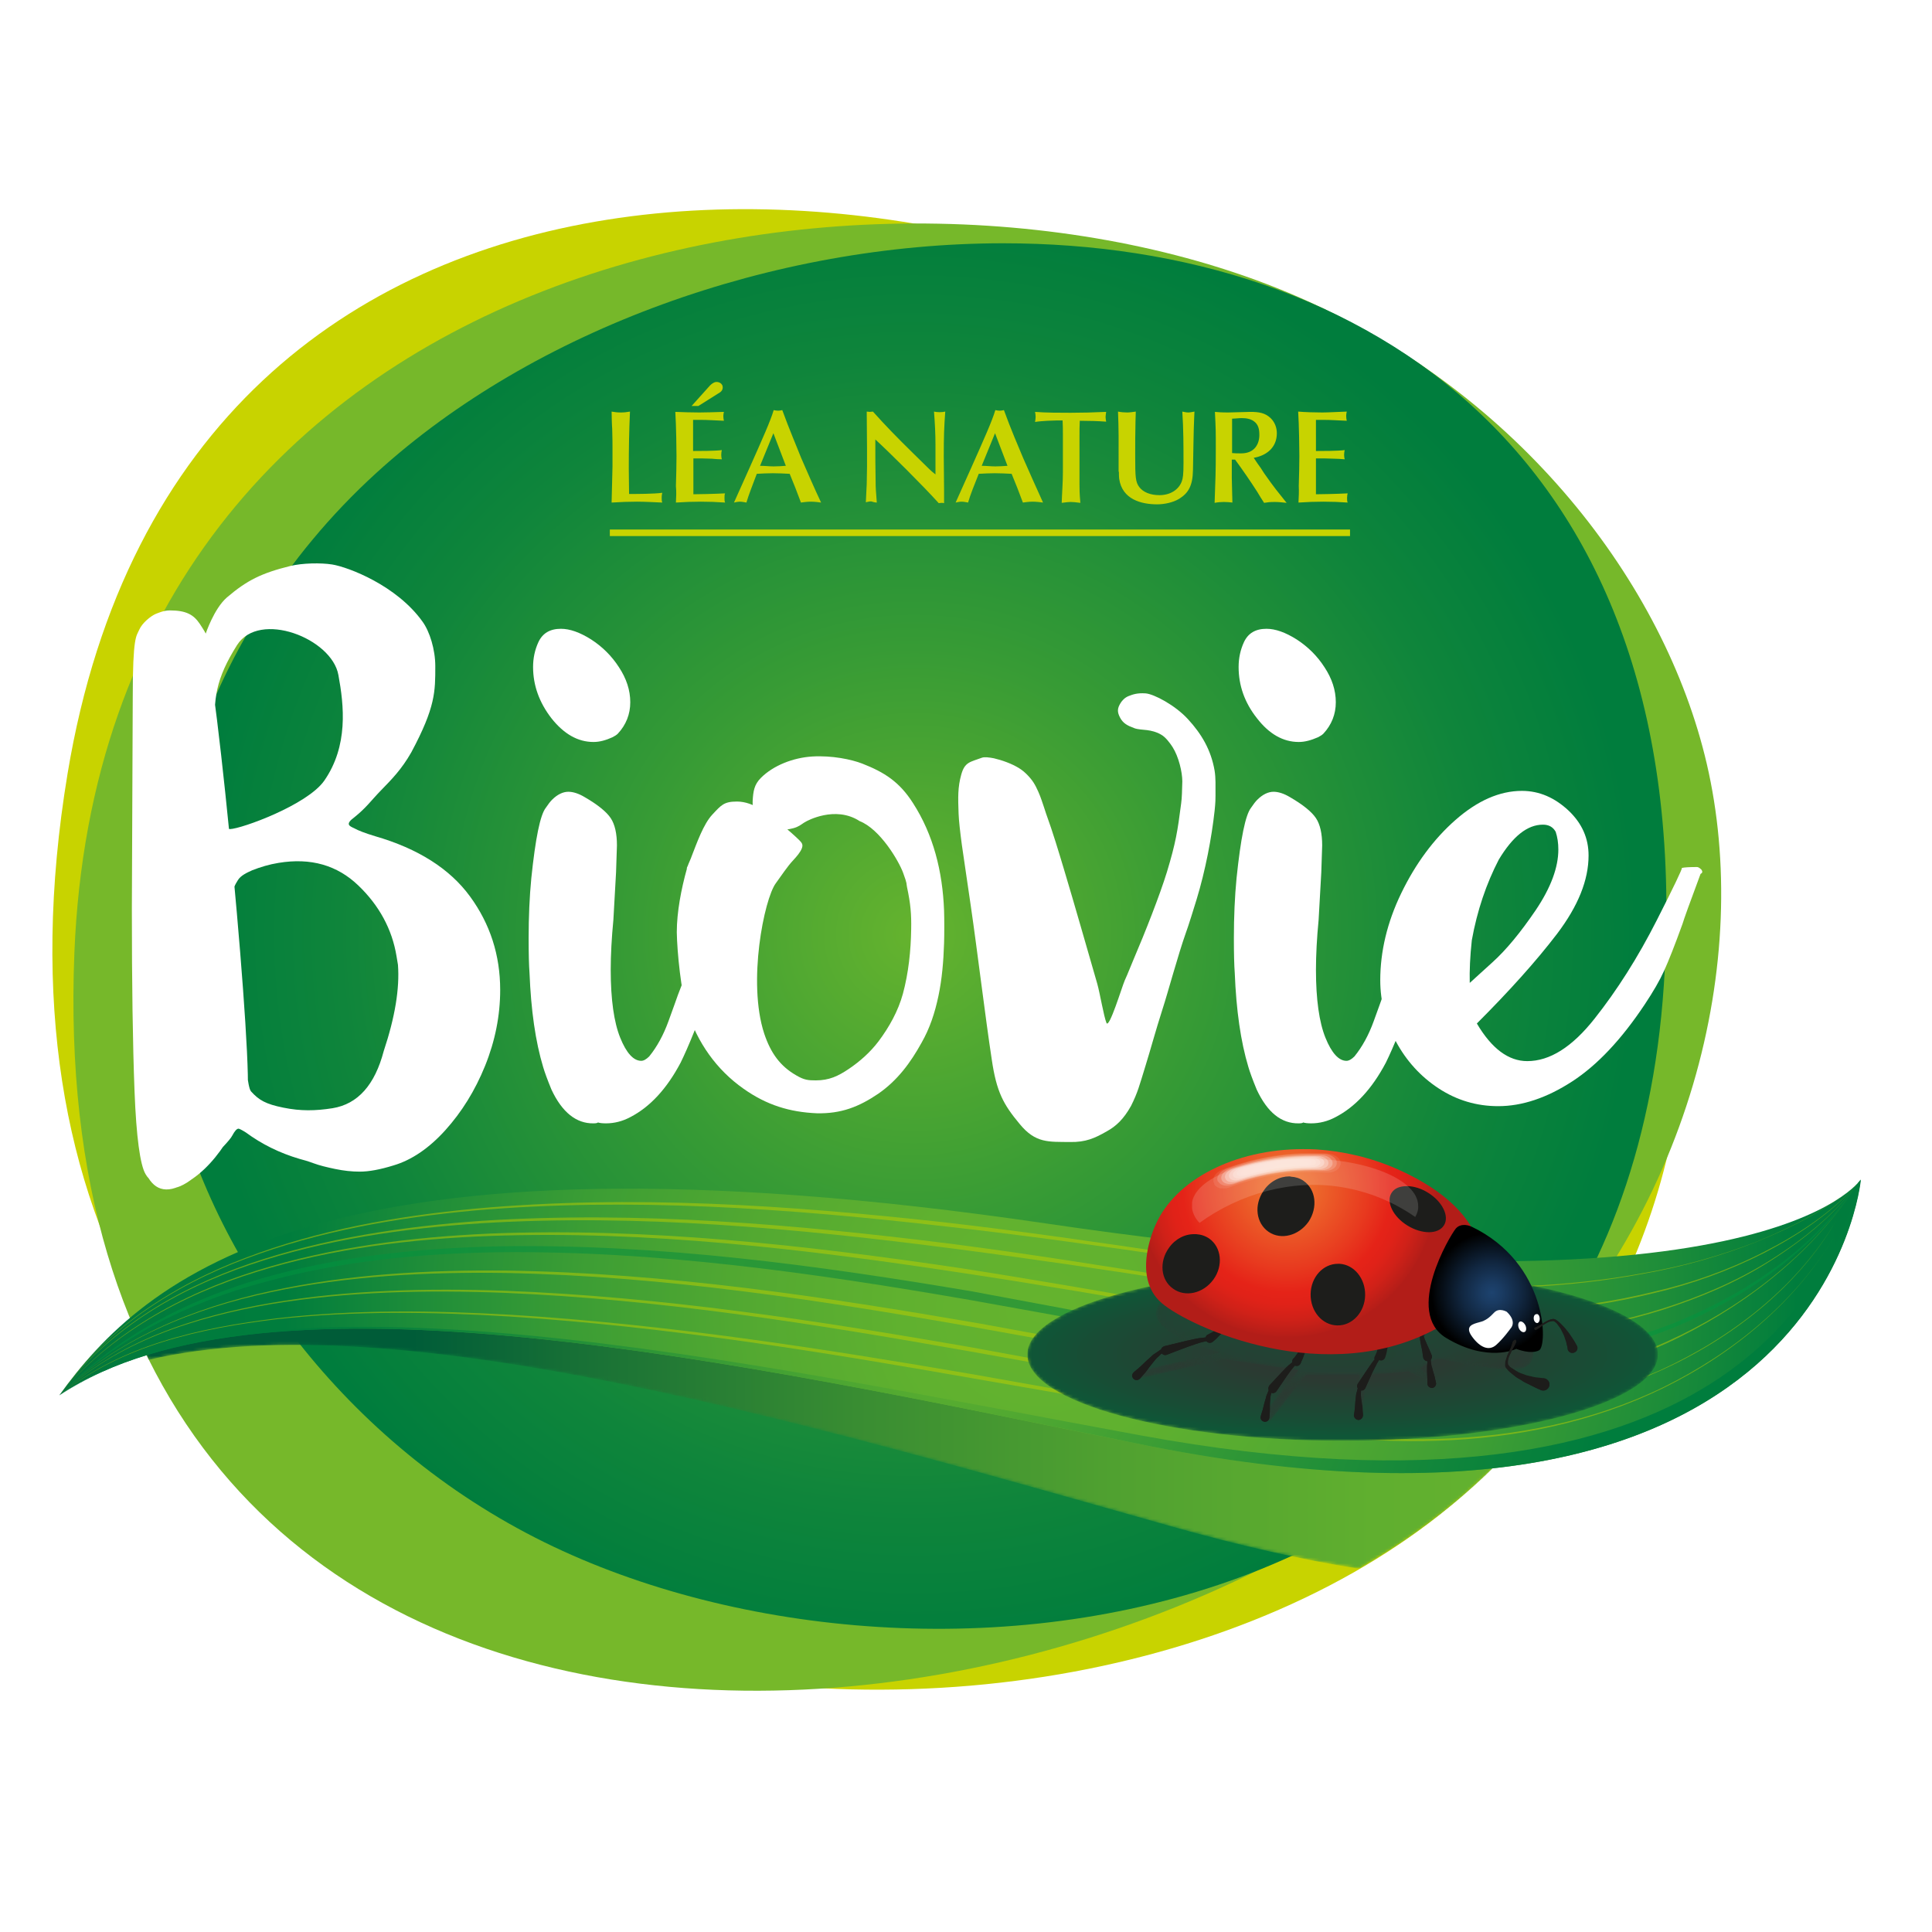 <?xml version="1.0" encoding="utf-8"?>
<!-- Generator: Adobe Illustrator 19.0.0, SVG Export Plug-In . SVG Version: 6.00 Build 0)  -->
<svg version="1.1" id="layer" xmlns="http://www.w3.org/2000/svg" xmlns:xlink="http://www.w3.org/1999/xlink" x="0px" y="0px"
	 viewBox="-153 -46 652 652" style="enable-background:new -153 -46 652 652;" xml:space="preserve">
<style type="text/css">
	.st0{fill-rule:evenodd;clip-rule:evenodd;fill:#C8D300;}
	.st1{fill-rule:evenodd;clip-rule:evenodd;fill:#76B82A;}
	.st2{clip-path:url(#XMLID_186_);fill:url(#XMLID_187_);}
	.st3{fill:#FFFFFF;}
	.st4{fill:#C8D300;}
	.st5{filter:url(#Adobe_OpacityMaskFilter);}
	.st6{clip-path:url(#XMLID_188_);fill:url(#XMLID_196_);}
	.st7{clip-path:url(#XMLID_188_);mask:url(#XMLID_189_);fill:url(#XMLID_197_);}
	.st8{clip-path:url(#XMLID_228_);fill:url(#XMLID_229_);}
	.st9{clip-path:url(#XMLID_231_);fill:url(#XMLID_232_);}
	.st10{opacity:0.5;}
	.st11{clip-path:url(#XMLID_233_);fill:url(#XMLID_235_);}
	.st12{fill:#BED000;}
	.st13{clip-path:url(#XMLID_236_);}
	.st14{filter:url(#Adobe_OpacityMaskFilter_1_);}
	.st15{clip-path:url(#XMLID_237_);fill:url(#XMLID_240_);}
	.st16{clip-path:url(#XMLID_237_);mask:url(#XMLID_239_);fill:url(#XMLID_242_);}
	.st17{clip-path:url(#XMLID_243_);}
	.st18{filter:url(#Adobe_OpacityMaskFilter_2_);}
	.st19{clip-path:url(#XMLID_244_);}
	.st20{clip-path:url(#XMLID_270_);fill:url(#XMLID_271_);}
	.st21{clip-path:url(#XMLID_244_);mask:url(#XMLID_245_);fill:url(#XMLID_272_);}
	.st22{clip-path:url(#XMLID_273_);fill:url(#XMLID_274_);}
	.st23{fill:#1D1D1B;}
	.st24{clip-path:url(#XMLID_275_);fill:#1D1D1B;}
	.st25{clip-path:url(#XMLID_276_);fill:#1D1D1B;}
	.st26{clip-path:url(#XMLID_277_);fill:#1D1D1B;}
	.st27{clip-path:url(#XMLID_278_);fill:#1D1D1B;}
	.st28{clip-path:url(#XMLID_279_);fill:#1D1D1B;}
	.st29{clip-path:url(#XMLID_280_);fill:#1D1D1B;}
	.st30{clip-path:url(#XMLID_281_);fill:#1D1D1B;}
	.st31{clip-path:url(#XMLID_282_);fill:#1D1D1B;}
	.st32{clip-path:url(#XMLID_283_);fill:#1D1D1B;}
	.st33{clip-path:url(#XMLID_284_);fill:#1D1D1B;}
	.st34{clip-path:url(#XMLID_285_);fill:#1D1D1B;}
	.st35{clip-path:url(#XMLID_286_);fill:url(#XMLID_287_);}
	.st36{clip-path:url(#XMLID_288_);fill:url(#XMLID_289_);}
	.st37{clip-path:url(#XMLID_290_);fill:#1D1D1B;}
	.st38{clip-path:url(#XMLID_291_);fill:#1D1D1B;}
	.st39{clip-path:url(#XMLID_292_);fill:#1D1D1B;}
	.st40{clip-path:url(#XMLID_293_);fill:#1D1D1B;}
	.st41{clip-path:url(#XMLID_294_);fill:#1D1D1B;}
	.st42{clip-path:url(#XMLID_295_);fill:#1D1D1B;}
	.st43{opacity:0.15;}
	.st44{clip-path:url(#XMLID_296_);}
	.st45{clip-path:url(#XMLID_297_);fill-rule:evenodd;clip-rule:evenodd;fill:#FFFFFF;}
	.st46{opacity:0.8;}
	.st47{clip-path:url(#XMLID_298_);}
	.st48{clip-path:url(#XMLID_299_);}
	.st49{clip-path:url(#XMLID_300_);}
	.st50{opacity:0;clip-path:url(#XMLID_301_);}
	.st51{clip-path:url(#XMLID_302_);}
	.st52{clip-path:url(#XMLID_303_);fill-rule:evenodd;clip-rule:evenodd;fill:#FFFFFF;}
	.st53{opacity:0.111;clip-path:url(#XMLID_301_);}
	.st54{clip-path:url(#XMLID_304_);}
	.st55{clip-path:url(#XMLID_305_);fill-rule:evenodd;clip-rule:evenodd;fill:#FFFFFF;}
	.st56{opacity:0.222;clip-path:url(#XMLID_301_);}
	.st57{clip-path:url(#XMLID_306_);}
	.st58{clip-path:url(#XMLID_307_);fill-rule:evenodd;clip-rule:evenodd;fill:#FFFFFF;}
	.st59{opacity:0.333;clip-path:url(#XMLID_301_);}
	.st60{clip-path:url(#XMLID_308_);}
	.st61{clip-path:url(#XMLID_309_);fill-rule:evenodd;clip-rule:evenodd;fill:#FFFFFF;}
	.st62{opacity:0.444;clip-path:url(#XMLID_301_);}
	.st63{clip-path:url(#XMLID_310_);}
	.st64{clip-path:url(#XMLID_311_);fill-rule:evenodd;clip-rule:evenodd;fill:#FFFFFF;}
	.st65{opacity:0.556;clip-path:url(#XMLID_301_);}
	.st66{clip-path:url(#XMLID_312_);}
	.st67{clip-path:url(#XMLID_313_);fill-rule:evenodd;clip-rule:evenodd;fill:#FFFFFF;}
	.st68{opacity:0.667;clip-path:url(#XMLID_301_);}
	.st69{clip-path:url(#XMLID_314_);}
	.st70{clip-path:url(#XMLID_315_);fill-rule:evenodd;clip-rule:evenodd;fill:#FFFFFF;}
	.st71{opacity:0.778;clip-path:url(#XMLID_301_);}
	.st72{clip-path:url(#XMLID_316_);}
	.st73{clip-path:url(#XMLID_317_);fill-rule:evenodd;clip-rule:evenodd;fill:#FFFFFF;}
	.st74{opacity:0.889;clip-path:url(#XMLID_301_);}
	.st75{clip-path:url(#XMLID_318_);}
	.st76{clip-path:url(#XMLID_319_);fill-rule:evenodd;clip-rule:evenodd;fill:#FFFFFF;}
	.st77{clip-path:url(#XMLID_301_);}
	.st78{clip-path:url(#XMLID_320_);}
	.st79{clip-path:url(#XMLID_321_);fill-rule:evenodd;clip-rule:evenodd;fill:#FFFFFF;}
</style>
<path id="XMLID_269_" class="st0" d="M-130.2,215.1C-91-21.3,172.3-4.7,300.9,88.2c67.7,48.9,107.6,123.5,113.8,187.6
	c6.6,68.2-22.9,150.6-95.6,199.4C160.1,582.1-181.1,522.3-130.2,215.1"/>
<g id="XMLID_265_">
	<g id="XMLID_266_">
		<g id="XMLID_267_">
			<path id="XMLID_268_" class="st1" d="M-127.9,275.6C-118.3,36.3,146.3-7,286,54.6C359.7,87,408.8,150.7,423,211.8
				c15.1,65-4.1,151.9-70.4,216C207.4,567.8-140.3,586.5-127.9,275.6"/>
		</g>
	</g>
</g>
<g id="XMLID_262_">
	<defs>
		<path id="XMLID_263_" d="M-26,113.6c-62.3,56.8-82.1,138.1-70.1,200.6C-84.8,373-41.7,436.3,24.7,471.4
			c126,66.7,368.6,41.5,383.8-184.9c12-179.4-101.6-250.4-222.9-250.4C107.9,36.1,27.1,65.2-26,113.6"/>
	</defs>
	<clipPath id="XMLID_186_">
		<use xlink:href="#XMLID_263_"  style="overflow:visible;"/>
	</clipPath>
	
		<radialGradient id="XMLID_187_" cx="-411.446" cy="702.842" r="20.302" gradientTransform="matrix(12.032 0.327 0.327 -12.032 4876.032 8860.441)" gradientUnits="userSpaceOnUse">
		<stop  offset="0" style="stop-color:#65B32E"/>
		<stop  offset="0.396" style="stop-color:#379B35"/>
		<stop  offset="0.793" style="stop-color:#0F853B"/>
		<stop  offset="1" style="stop-color:#007D3D"/>
	</radialGradient>
	<polygon id="XMLID_264_" class="st2" points="-107.8,21.7 434,36.4 420,552.5 -121.8,537.8 	"/>
</g>
<g id="XMLID_223_">
	<path id="XMLID_257_" class="st3" d="M-103.9,350.2c-1.8-3.1-3.1-12.4-3.7-28c-0.6-15.6-0.9-36.1-0.9-61.6l0.3-71.2
		c0-20.8,1.2-20.6,2.2-22.9c1-2.3,3.9-4.6,5.5-5.3c0.8-0.3,2.7-1.2,4.8-1.2c5.5,0,8,1.4,10.1,4.5c1.4,2.1,2.2,3.5,2,3.4
		c0,0,2.8-8.5,7.2-12.3c6.8-5.8,11.7-8.2,21.4-10.6c4.1-1,10.3-1.1,14.1-0.5c5.5,0.9,21.8,7.1,30.5,19.3c2.4,3.3,4.3,9.4,4.3,15
		c0,8.5,0.1,13.8-8.1,29.1c-3.3,5.8-6.7,9.2-10.2,12.8c-3.5,3.6-4.9,5.8-9,9.1c-3.3,2.4-1.6,3-0.1,3.7c1.4,0.8,3.8,1.7,7.1,2.7
		c14.5,4.2,25.2,11,32,20.3c6.8,9.3,10.2,19.8,10.2,31.6c0,8.6-1.7,17.2-5.1,25.6c-3.4,8.4-7.9,15.6-13.4,21.7
		c-5.5,6.1-11.4,10.1-17.5,11.9c-4.5,1.4-8.3,2.1-11.4,2.1c-2.7,0-5.4-0.3-8.3-0.9c-2.9-0.6-5.3-1.2-7.2-1.9
		c-1.9-0.7-3.6-1.2-4.8-1.5c-6.8-2-12.8-5-18.1-8.9c-1.4-0.9-2.3-1.3-2.5-1.3c-0.6,0-1.3,0.8-2.1,2.3c-0.4,0.8-1.5,2.1-3.1,3.8
		c-3,3.5-10.7,13.5-17.2,14c-2.5,0.2-4.5-0.6-6.2-1.8C-102.3,352.3-103.3,351.3-103.9,350.2 M-23.5,308.7
		c3.8-11.4,5.4-21.1,4.8-29.1l-0.5-3c-1.5-9-5.8-17-12.9-23.8c-7.1-6.8-16-9.4-26.9-7.6c-3.1,0.5-6.1,1.4-8.9,2.5
		c-1.8,0.8-3.9,1.8-4.8,3.3c-0.9,1.5-1.8,2.7-1.8,6.2c0.1,4.7,0.5,10.5,1.3,17.8c0.6,5.5,1,13,2.2,23.3c0.4,5.1,1.1,9.4,1,12.3
		c0,1.4-0.1,3.3,0.3,5.8c0.4,2.2,0.7,5,1.4,5.9c2.7,3,5,4.3,10.9,5.5c5.9,1.2,10.8,1.1,16.6,0.2C-32.2,326.6-26.5,320.1-23.5,308.7
		 M-73,171.7c-7.2,11.4-8.1,18.3-7.3,29.6c0.9,12.4,2.2,32.6,4.9,32.5c3.9-0.1,26-8.1,31.8-16.3c8.2-11.8,6.7-25.4,4.8-35.7
		C-41,169.4-65.5,159.9-73,171.7 M-97.3,167.6c0,0,8.5-10.3,13,1.3c4.5,11.6,17.3,148.6,14.6,156.1c-2.7,7.6-9.9,23.6-22.9,29.4
		c-13,5.8-14.3-14.7-14.3-27.1C-106.9,314.7-99.1,170.2-97.3,167.6"/>
	<path id="XMLID_254_" class="st3" d="M33.1,321.7c-1.4-3.4-2.3-5.9-2.8-7.6c-2.6-8.6-4.1-19.2-4.6-31.7c-0.2-2.6-0.3-6.5-0.3-11.8
		c0-7.2,0.3-14,0.9-20.2c1.4-13.5,3-21.4,4.9-23.8c0.8-1.2,1.5-2.1,2.1-2.7c1.8-1.8,3.7-2.7,5.5-2.7c1.6,0,3.5,0.6,5.5,1.8
		c4.5,2.6,7.4,5,8.8,7.1c1.4,2.1,2.1,5.2,2.1,9.2l-0.3,9.1l-0.9,16c-0.6,6.2-0.9,11.9-0.9,16.9c0,10,1.1,17.7,3.2,22.9
		c2.1,5.2,4.5,7.8,7.1,7.8c0.8,0,1.7-0.5,2.7-1.5c2.6-3.2,4.8-7.2,6.5-11.9c1.7-4.7,2.8-7.7,3.2-8.9l7-18.1l2.4-6
		c2.8-8,5.3-14,7.3-17.8c2-4.6,4-7.1,5.8-7.6c0.2-0.2,0.5-0.3,0.9-0.3c2.4,0,3.4,1.9,3,5.7c-1,3-3.1,8.6-6.2,16.7
		c-3.2,8.1-6.2,16.5-9.3,25.2c-4,11.5-7.4,19.8-10,25.1c-4.7,8.9-10.4,15-17,18.4c-2.6,1.4-5.4,2.1-8.2,2.1c-1.2,0-2.1-0.1-2.7-0.3
		c-0.2,0.2-0.7,0.3-1.5,0.3C41.5,333.2,36.7,329.4,33.1,321.7 M47.3,204.4c-5.3,0-10-2.7-14.2-8c-4.1-5.3-6.2-11.1-6.2-17.3
		c0-3,0.6-5.8,1.8-8.4c1.4-3,3.9-4.5,7.6-4.5c3,0,6.4,1.2,10.2,3.6c3.7,2.4,6.9,5.5,9.4,9.4c2.5,3.8,3.8,7.7,3.8,11.8
		c0,4-1.4,7.6-4.2,10.6c-0.4,0.4-1,0.8-1.8,1.2C51.5,203.8,49.4,204.4,47.3,204.4"/>
	<path id="XMLID_253_" class="st3" d="M97.9,321.4c-9.1-6.4-15.5-15.5-19-26.3c-2-6.1-3.4-19.7-3.5-26.5c0-6.8,1.5-14.6,3.4-21.4
		c-0.1-0.3,0.2-0.8,0.3-1c0.3-0.9,1.1-2.5,1.3-3.2c1.8-4.6,4-10.9,7-14.1c3-3.2,3.9-4.4,8.3-4.4c5.7,0,10.8,4.3,15.4,8
		c1.1,0.9,4.3,3.7,5.6,5c0.9,0.9,1.4,1.5,0.9,2.8c-0.5,1.3-1.7,2.7-2.9,4c-2,2.1-4.2,5.5-5.9,7.8c-3.9,5.3-9.6,33.3-3.9,50.7
		c2.2,6.6,5.4,11,10.8,14.1c2.7,1.6,4.1,1.7,6.6,1.7c4.5,0,7.5-1.4,11.2-3.9c3.7-2.5,7.2-5.6,10-9.3c3.6-4.8,6.6-10.2,8.2-16
		c1.9-7,2.7-14.6,2.8-21.8c0.1-5.1-0.2-8.6-1.4-14.2c-0.3-1.4,0.2-0.7-1.3-4.8c-1.5-4.1-7.8-14.8-14.7-17.5c-8.3-5.4-18,0.1-18,0.1
		c-1.2,0.6-1.8,1.3-3.2,1.9c-1.4,0.6-3.4,0.9-5.1,1c-2.1,0-4.3-0.6-5.9-1.4c-1.7-0.8-2.9-2.7-3.2-3.9c-0.5-1.5-0.8-3.6-0.7-4.5
		c0.2-3.3,0.5-5.5,2.8-7.8c4.2-4.2,10.9-6.8,17.3-7.2c6.7-0.4,13.3,1,16.9,2.4c7.4,2.9,12.5,6.1,17.1,13.3
		c6.9,10.7,10,23.1,10.5,36.3c0.1,2.6,0.1,8.3,0,11c-0.2,6.2-0.7,12.1-1.9,17.8c-1.2,5.7-2.9,10.9-5.7,15.8
		c-3.7,6.7-8.1,12.7-14.6,17.2c-6.5,4.4-12.5,6.8-20.8,6.6C113.6,329.3,105.8,327,97.9,321.4"/>
	<path id="XMLID_252_" class="st3" d="M220.5,335.8c-4,2.3-7.1,3.7-12.4,3.6c-7.2-0.1-11.6,0.5-17-6.1c-5.5-6.6-7.8-10.8-9.4-21.7
		c-2.2-14.4-4.8-36.2-7.1-52c-0.9-6.3-2.3-15.5-3-20.5c-0.6-4.5-1-8-1.1-10.5c-0.2-5.5-0.3-8.9,0.9-13.2c1.2-4.3,3-4.2,7-5.7
		c0.9-0.3,2.4-0.1,4,0.2c2.6,0.6,6.1,1.8,8.6,3.4c1.8,1.1,3.7,3.1,4.8,4.8c1.1,1.7,2.2,4.4,2.7,5.9c0.5,1.5,1.3,3.8,1.5,4.5
		c2.4,6.6,4.2,12.7,6.1,19c3.9,13,7.4,25.4,11.2,38.5c0.9,3.2,2.2,11,3.1,13.2c0.9,2.2,5.3-12.4,6.2-14.4c0.9-1.9,2.4-5.8,2.9-6.9
		c3.9-9.1,8.9-21.8,11.3-29.6c3-9.9,3.6-13.8,4.8-23.1c0.3-2.1,0.3-4.4,0.4-7.5c0-3.1-1.2-8.3-3.3-11.6c-0.9-1.4-2.4-3.4-3.9-4.2
		c-1.5-0.9-3.2-1.3-4.7-1.5c-1.5-0.2-3.2-0.2-4.4-0.7c-2.2-0.8-3.7-1.6-4.7-3.5c-1-1.9-1-3.1,0.2-5c0.5-0.8,1.4-1.8,2.7-2.3
		c1.3-0.5,2.8-1.1,5.7-0.9c2.8,0.2,10,4,14.3,8.7c4.6,5,7.8,10.4,9,17.4c0.4,2.5,0.3,5,0.3,8.4c0,1,0,2.3-0.3,5.1
		c-1,9.1-3.1,20.2-6.1,30c-0.7,2.3-2.9,9.4-3.6,11.2c-2.6,7.3-6.1,20.3-7.8,25.5c-2.5,7.8-4.2,14.2-5.8,19.3
		c-2.1,6.8-2.6,9-4.9,13.6C226.2,331.7,223.6,334.1,220.5,335.8"/>
	<path id="XMLID_249_" class="st3" d="M271.1,321.7c-1.4-3.4-2.3-5.9-2.8-7.6c-2.6-8.6-4.1-19.2-4.6-31.7c-0.2-2.6-0.3-6.5-0.3-11.8
		c0-7.2,0.3-14,0.9-20.2c1.4-13.5,3-21.4,4.9-23.8c0.8-1.2,1.5-2.1,2.1-2.7c1.8-1.8,3.7-2.7,5.5-2.7c1.6,0,3.5,0.6,5.5,1.8
		c4.5,2.6,7.4,5,8.8,7.1c1.4,2.1,2.1,5.2,2.1,9.2l-0.3,9.1l-0.9,16c-0.6,6.2-0.9,11.9-0.9,16.9c0,10,1.1,17.7,3.2,22.9
		c2.1,5.2,4.5,7.8,7.1,7.8c0.8,0,1.7-0.5,2.7-1.5c2.6-3.2,4.8-7.2,6.5-11.9c1.7-4.7,2.8-7.7,3.2-8.9l7-18.1l2.4-6
		c2.8-8,5.3-14,7.3-17.8c2-4.6,4-7.1,5.8-7.6c0.2-0.2,0.5-0.3,0.9-0.3c2.4,0,3.4,1.9,3,5.7c-1,3-3.1,8.6-6.2,16.7
		c-3.2,8.1-6.2,16.5-9.3,25.2c-4,11.5-7.4,19.8-10,25.1c-4.7,8.9-10.4,15-17,18.4c-2.6,1.4-5.4,2.1-8.2,2.1c-1.2,0-2.1-0.1-2.7-0.3
		c-0.2,0.2-0.7,0.3-1.5,0.3C279.4,333.2,274.7,329.4,271.1,321.7 M285.3,204.4c-5.3,0-10-2.7-14.1-8c-4.2-5.3-6.2-11.1-6.2-17.3
		c0-3,0.6-5.8,1.8-8.4c1.4-3,3.9-4.5,7.6-4.5c3,0,6.4,1.2,10.2,3.6c3.7,2.4,6.9,5.5,9.4,9.4c2.5,3.8,3.8,7.7,3.8,11.8
		c0,4-1.4,7.6-4.2,10.6c-0.4,0.4-1,0.8-1.8,1.2C289.5,203.8,287.4,204.4,285.3,204.4"/>
	<path id="XMLID_246_" class="st3" d="M421.2,247.5c-0.6-0.6-1.1-0.9-1.5-0.9c-2.5,0-4.2,0.1-5.1,0.3c0.1,0.4-2.7,6.3-8.5,17.7
		c-6.4,12.6-13.4,23.6-21,33.2c-7.6,9.6-15.1,14.3-22.7,14.3c-6.3,0-12-4.2-17-12.7c10.9-10.9,20-21,27.1-30.3
		c7.1-9.4,10.6-18.1,10.6-26.4c0-5.8-2.2-10.8-6.7-15.1c-4.7-4.4-9.9-6.7-15.8-6.7c-7.5,0-15,3.3-22.4,9.8
		c-7.4,6.5-13.5,14.8-18.3,24.7c-4.8,9.9-7.1,19.8-7.1,29.4c0,7.2,1.8,14.1,5.3,20.7c3.5,6.5,8.3,11.8,14.4,15.8
		c6.1,4,12.8,6,20.1,6c8.1,0,16.4-2.8,24.9-8.3c8.5-5.5,16.7-14.2,24.6-26.1c2.8-4.2,5-8,6.5-11.3c1.5-3.3,3.6-8.6,6.2-15.8
		c0.4-1.4,2.4-7,6.1-16.9C421.6,248.6,421.6,248.1,421.2,247.5 M343.7,271.3c1.8-10,4.9-19.1,9.1-27.2c4.7-7.8,9.6-11.8,14.9-11.8
		c2,0,3.4,0.8,4.3,2.4c0.6,1.8,0.9,3.8,0.9,6c0,6-2.5,12.8-7.6,20.4c-5.1,7.5-10,13.5-14.8,17.8c-4.8,4.3-7.2,6.6-7.5,6.8
		C342.9,281.6,343.1,276.8,343.7,271.3"/>
	<path id="XMLID_1_" class="st4" d="M52.8,132.7h249.8v2.2H52.8V132.7z M53.4,123.6c3.3-0.2,5.7-0.3,8.6-0.3c2.4,0,6.3,0.2,8.5,0.3
		c-0.2-0.6-0.2-0.9-0.2-1.5c0-1,0.1-1.3,0.2-1.8c-2.6,0.4-9.1,0.4-10.4,0.4h-0.8c0-2.5-0.1-5.4-0.1-8.5c0-6.9,0.1-12.5,0.4-19.3
		c-1.1,0.2-2,0.3-3.1,0.3c-1.1,0-2-0.1-3.1-0.3c0,0.8,0.1,4.9,0.2,5.8c0.1,4,0.1,4.4,0.1,6.4v6.3C53.7,112.5,53.4,122.9,53.4,123.6
		 M75.1,123.6c2.9-0.2,5.7-0.3,8.4-0.3c2.9,0,5.5,0.1,8.2,0.3c-0.2-0.5-0.2-0.9-0.2-1.6c0-0.6,0-1.1,0.2-1.5
		c-3.8,0.2-9.5,0.3-10.7,0.3v-12.1c2.1,0,4.2,0,6.2,0.1c1.1,0.1,2.3,0.2,3.4,0.2c-0.1-0.3-0.2-0.9-0.2-1.5c0-0.7,0.1-1.1,0.2-1.6
		c-2.4,0.3-7.4,0.3-9.7,0.3V95.7c4.1,0,4.6,0,6.2,0.1l4.2,0.2c-0.1-0.4-0.2-1-0.2-1.6c0-0.5,0.1-0.9,0.2-1.4
		c-3.2,0.1-6.2,0.2-8.3,0.2c-2.4,0-5.9-0.1-8.1-0.2c0.3,4.5,0.4,13.1,0.4,15c0,2.1-0.1,7.5-0.2,10.1
		C75.3,119.9,75.2,121.8,75.1,123.6 M90,86.4c0.3-0.2,0.9-0.7,0.9-1.7c0-1.1-1-1.8-2.1-1.8c-0.8,0-1.6,0.6-2.2,1.2L80.4,91h2.3
		L90,86.4z M103.5,111.2c1.6,0,3.1,0.2,4.6,0.2c1.4,0,2.7-0.1,4.1-0.2l-4.2-11L103.5,111.2z M98.9,123.6c-0.6-0.1-1.5-0.3-2.2-0.3
		c-0.8,0-1.4,0.2-2,0.3l5.2-11.6c4.5-10.1,7.1-15.9,8.2-19.6c0.5,0.1,1,0.2,1.5,0.2c0.5,0,0.9-0.1,1.4-0.2
		c2.2,6.1,4.9,12.4,6.4,16.2c1.7,3.9,4.6,10.6,6.7,15c-0.6-0.1-2.2-0.3-3.5-0.3s-2.5,0.2-3.3,0.3l-1.9-5l-1.9-4.7
		c-1.9-0.1-3.8-0.2-5.7-0.2c-1.8,0-3.6,0.1-5.4,0.2C101.1,117.4,99.6,121.1,98.9,123.6 M142.9,123.6c-0.3-4.1-0.4-4.6-0.4-7.2
		c-0.1-4.8-0.1-8-0.1-14.1c4.8,4.4,15.8,15.3,21.4,21.5c0.3,0,0.6-0.1,0.9-0.1c0.3,0,0.6,0,0.9,0.1c0-1.1,0-3.4,0-4.4
		c0-2.3-0.1-8.8-0.1-11.4c0-6.5,0.1-9.7,0.5-15.1c-0.5,0.1-1.1,0.2-1.9,0.2c-0.8,0-1.4-0.1-1.9-0.2c0.3,3.7,0.5,7.5,0.5,11.3v9.9
		c-1-0.8-1.4-1.1-2.2-1.9l-5.3-5.2c-5.4-5.3-9.4-9.4-13.6-14.1c-0.4,0-0.7,0.1-1,0.1c-0.4,0-0.7-0.1-1.1-0.1c0,4.1,0.1,8.4,0.1,12.5
		v6.1c0,1.3-0.1,4.6-0.1,5.8l-0.3,6.2c0.5-0.1,1.1-0.3,1.8-0.3C141.5,123.4,142.4,123.6,142.9,123.6 M178.3,111.2
		c1.6,0,3.1,0.2,4.6,0.2c1.4,0,2.7-0.1,4.1-0.2l-4.2-11L178.3,111.2z M173.7,123.6c-0.6-0.1-1.4-0.3-2.2-0.3c-0.8,0-1.4,0.2-2,0.3
		l5.2-11.6c4.5-10.1,7.1-15.9,8.2-19.6c0.5,0.1,1,0.2,1.5,0.2c0.5,0,0.9-0.1,1.4-0.2c2.2,6.1,4.9,12.4,6.5,16.2
		c1.7,3.9,4.7,10.6,6.7,15c-0.7-0.1-2.3-0.3-3.5-0.3c-1.3,0-2.5,0.2-3.3,0.3l-1.9-5l-1.9-4.7c-1.9-0.1-3.8-0.2-5.7-0.2
		c-1.8,0-3.6,0.1-5.4,0.2C175.9,117.4,174.4,121.1,173.7,123.6 M203.4,95.9h2.2c0.1,1.7,0.1,3.3,0.1,5l0,12.5
		c0,3.4-0.3,6.9-0.4,10.3c1.6-0.2,2.3-0.3,3-0.3c0.5,0,2,0.1,3.3,0.3c-0.1-1.3-0.3-2.7-0.3-6.1v-16.6c0-1.7,0-3.4,0.1-5
		c3.1,0,6.3,0.1,8.9,0.3c-0.1-0.7-0.2-1.1-0.2-1.6c0-0.3,0.1-0.9,0.2-1.7c-4.3,0.2-8.2,0.3-12,0.3c-3.5,0-8.4,0-12-0.3
		c0.1,0.5,0.2,1.1,0.2,1.7c0,0.5-0.1,1.1-0.2,1.7C198.7,96,203,95.9,203.4,95.9 M224.6,113.2c0,0.4,0,1.7,0.1,2.4
		c1,6.9,7.4,8.6,12.8,8.6c2.4,0,5.4-0.6,7.5-1.9c3-1.9,4.5-4.3,4.6-9.6c0.1-4.5,0.2-13.7,0.4-17.6l0.1-2.2c-0.7,0.1-1.4,0.3-2.1,0.3
		c-0.7,0-1.4-0.2-2-0.3c0.4,5.8,0.4,11.7,0.4,17.5c0,3.7-0.2,5.1-0.6,6.1c-1,2.7-3.8,4.6-7.5,4.6c-3.1,0-5.5-1-6.8-2.7
		c-1.3-1.7-1.4-3.4-1.4-10.5c0-3.9,0-8.1,0.1-11.6l0.1-3.4c-0.9,0.1-1.9,0.3-2.9,0.3c-1,0-2.1-0.1-3.1-0.3c0.1,2.3,0.2,5.8,0.2,8.1
		V113.2z M262.8,106.9c0.9,0.1,1.9,0.1,3.1,0.1c4.5,0,6.1-3.2,6.1-6.2c0-1.9-0.3-3.5-1.8-4.6c-1.2-0.9-2.7-1.1-4.2-1.1
		c-0.9,0-2.5,0.2-3.2,0.2V106.9z M260,123.4c-1,0-2.1,0.1-3.1,0.3c0.3-8.8,0.4-9.8,0.4-18.4c0-5.9,0-6.5-0.3-12.3
		c1,0.1,2.2,0.2,4.5,0.2c1.2,0,6.4-0.2,7.4-0.2c2.9,0,5.1,0.3,7,2.2c1.3,1.3,2,3.1,2,5c0,5-3.7,7.6-7.8,8.3l1.2,1.8
		c0.7,0.9,1.7,2.4,2.3,3.4c3.5,5,4.8,6.5,7.6,10c-1.3-0.1-2.4-0.3-4-0.3c-1.7,0-2.3,0.1-3.6,0.3c-0.7-1-1.7-2.7-2.3-3.7
		c-2.3-3.6-5-7.5-7.5-10.9h-1.1v6.3c0,1.3,0.2,7.1,0.2,8.2C262.1,123.5,261.1,123.4,260,123.4 M285.2,123.6c2.9-0.2,5.7-0.3,8.4-0.3
		c2.9,0,5.5,0.1,8.2,0.3c-0.2-0.5-0.2-0.9-0.2-1.6c0-0.6,0.1-1.1,0.2-1.5c-3.8,0.2-9.5,0.3-10.7,0.3v-12.1c2.1,0,4.2,0,6.2,0.1
		c1.1,0,2.3,0.1,3.5,0.2c-0.1-0.3-0.2-0.9-0.2-1.5c0-0.7,0.1-1.1,0.2-1.6c-2.4,0.3-7.4,0.3-9.7,0.3V95.7c4.1,0,4.6,0,6.2,0.1
		l4.2,0.2c-0.1-0.4-0.2-1-0.2-1.7c0-0.5,0.1-0.9,0.2-1.4c-3.2,0.1-6.2,0.3-8.3,0.3c-2.4,0-5.9-0.1-8.1-0.3c0.3,4.5,0.4,13.1,0.4,15
		c0,2.1-0.1,7.5-0.2,10.1C285.4,119.9,285.3,121.8,285.2,123.6"/>
	<g id="XMLID_224_">
		<g id="XMLID_225_">
			<g id="XMLID_226_">
				<defs>
					<path id="XMLID_227_" d="M-108.4,400.4c1.8,4.3,3.7,8.5,5.6,12.5c83.9-19.7,226.2,22.6,345.4,56.3c22.3,6.3,44.3,11.3,63,14.2
						c6.8-3.9,13.4-8.1,19.7-12.6c22.2-15.8,40.1-34.8,54-55.4c-40.1-2.6-94-10.4-162.4-25.6c-79.2-17.7-140-24.6-187.2-24.6
						C-42.7,365.1-83.1,381.5-108.4,400.4"/>
				</defs>
				<clipPath id="XMLID_188_">
					<use xlink:href="#XMLID_227_"  style="overflow:visible;"/>
				</clipPath>
				<defs>
					<filter id="Adobe_OpacityMaskFilter" filterUnits="userSpaceOnUse" x="-108.4" y="365.1" width="487.8" height="118.2">
						<feColorMatrix  type="matrix" values="1 0 0 0 0  0 1 0 0 0  0 0 1 0 0  0 0 0 1 0"/>
					</filter>
				</defs>
				<mask maskUnits="userSpaceOnUse" x="-108.4" y="365.1" width="487.8" height="118.2" id="XMLID_189_">
					<g id="XMLID_483_" class="st5">
						
							<linearGradient id="XMLID_196_" gradientUnits="userSpaceOnUse" x1="-426.598" y1="695.584" x2="-406.296" y2="695.584" gradientTransform="matrix(24.026 0 0 -24.026 10140.899 17126.037)">
							<stop  offset="0" style="stop-color:#FFFFFF"/>
							<stop  offset="0.194" style="stop-color:#FFFFFF"/>
							<stop  offset="0.249" style="stop-color:#F0F0F0"/>
							<stop  offset="0.411" style="stop-color:#C8C8C8"/>
							<stop  offset="0.57" style="stop-color:#A8A8A8"/>
							<stop  offset="0.724" style="stop-color:#929292"/>
							<stop  offset="0.87" style="stop-color:#848484"/>
							<stop  offset="1" style="stop-color:#808080"/>
						</linearGradient>
						<rect id="XMLID_484_" x="-108.4" y="345" class="st6" width="487.8" height="138.4"/>
					</g>
				</mask>
				
					<linearGradient id="XMLID_197_" gradientUnits="userSpaceOnUse" x1="-426.598" y1="695.164" x2="-406.296" y2="695.164" gradientTransform="matrix(24.026 0 0 -24.026 10140.899 17126.035)">
					<stop  offset="0" style="stop-color:#005C38"/>
					<stop  offset="0.194" style="stop-color:#005C38"/>
					<stop  offset="0.306" style="stop-color:#177036"/>
					<stop  offset="0.502" style="stop-color:#398D32"/>
					<stop  offset="0.688" style="stop-color:#51A230"/>
					<stop  offset="0.859" style="stop-color:#60AF2F"/>
					<stop  offset="1" style="stop-color:#65B32E"/>
				</linearGradient>
				<rect id="XMLID_230_" x="-108.4" y="365.1" class="st7" width="487.8" height="118.2"/>
			</g>
		</g>
	</g>
</g>
<g id="XMLID_220_">
	<defs>
		<path id="XMLID_221_" d="M200.1,366.9c-244.7-36-304.7,18.6-333.1,58c69.2-46.5,230.9-10.8,363.3,16.2
			c232.5,47.5,244.6-89,244.6-89S442.5,402.6,200.1,366.9"/>
	</defs>
	<clipPath id="XMLID_228_">
		<use xlink:href="#XMLID_221_"  style="overflow:visible;"/>
	</clipPath>
	
		<radialGradient id="XMLID_229_" cx="-411.959" cy="695.021" r="20.302" gradientTransform="matrix(17.489 0.243 0.243 -17.489 7234.078 12650.925)" gradientUnits="userSpaceOnUse">
		<stop  offset="0" style="stop-color:#65B32E"/>
		<stop  offset="0.133" style="stop-color:#60B12F"/>
		<stop  offset="0.28" style="stop-color:#53A931"/>
		<stop  offset="0.434" style="stop-color:#3D9E34"/>
		<stop  offset="0.592" style="stop-color:#1E8D39"/>
		<stop  offset="0.719" style="stop-color:#007D3D"/>
		<stop  offset="0.87" style="stop-color:#017B3D"/>
		<stop  offset="0.926" style="stop-color:#03743C"/>
		<stop  offset="0.967" style="stop-color:#06683A"/>
		<stop  offset="0.999" style="stop-color:#0B5837"/>
		<stop  offset="1" style="stop-color:#0B5737"/>
	</radialGradient>
	<polygon id="XMLID_222_" class="st8" points="-132.9,322.4 477.1,330.9 474.8,497.1 -135.2,488.6 	"/>
</g>
<g id="XMLID_213_">
	<defs>
		<path id="XMLID_214_" d="M-133,424.9L-133,424.9C-133,424.8-132.9,424.8-133,424.9C-132.9,424.8-133,424.8-133,424.9
			 M-132.9,424.8C-132.9,424.8-132.9,424.8-132.9,424.8C-132.9,424.8-132.9,424.8-132.9,424.8 M-132.9,424.8
			C-132.9,424.8-132.9,424.7-132.9,424.8C-132.9,424.7-132.9,424.8-132.9,424.8 M474.1,353.1c-8,31.1-44.3,121.6-242.2,85.3
			c-133.4-24.5-296.1-61-364.8-13.5l0,0c69.2-46.5,230.9-10.8,363.3,16.2c232.5,47.5,244.6-89,244.6-89S474.7,352.5,474.1,353.1"/>
	</defs>
	<clipPath id="XMLID_231_">
		<use xlink:href="#XMLID_214_"  style="overflow:visible;"/>
	</clipPath>
	
		<radialGradient id="XMLID_232_" cx="-408.616" cy="691.611" r="20.274" gradientTransform="matrix(10.712 0.149 0.149 -10.712 4445.575 7867.799)" gradientUnits="userSpaceOnUse">
		<stop  offset="0" style="stop-color:#65B32E"/>
		<stop  offset="0.396" style="stop-color:#379B35"/>
		<stop  offset="0.793" style="stop-color:#0F853B"/>
		<stop  offset="1" style="stop-color:#007D3D"/>
	</radialGradient>
	<polygon id="XMLID_219_" class="st9" points="-132.9,343.7 476.8,352.1 474.8,497.1 -134.9,488.6 	"/>
</g>
<g id="XMLID_180_">
	<g id="XMLID_208_" class="st10">
		<g id="XMLID_209_">
			<g id="XMLID_210_">
				<defs>
					<path id="XMLID_211_" d="M411.4,400.7c-24.9,9.6-51.6,13.6-78.3,13.3c-6.6,0.2-13.3-0.3-19.9-0.9c-6.7-0.5-13.3-1-19.9-2
						c-13.2-1.8-26.4-4.2-39.5-6.6l-78.8-14.7c-52.7-8.9-106.1-16.1-159.7-15.2c-26.8,0.6-53.7,3.3-79.5,10.7
						c-25.7,7.3-50.3,20.2-68.8,39.7c18.8-19.2,43.5-31.5,69.1-38.3c25.7-7.1,52.5-9.7,79.1-10.1c53.4-0.6,106.5,7,159.1,16.1
						l78.9,14.2c13.2,2.3,26.4,4.6,39.6,6.4c6.7,1,13.3,1.4,20,1.9c6.7,0.6,13.4,1,20.1,0.8c26.8,0.2,53.8-4,78.8-13.9
						c24.6-10.3,47.7-26.3,62.2-48.9C459.2,375.5,435.9,390.9,411.4,400.7"/>
				</defs>
				<clipPath id="XMLID_233_">
					<use xlink:href="#XMLID_211_"  style="overflow:visible;"/>
				</clipPath>
				
					<radialGradient id="XMLID_235_" cx="-408.669" cy="692.429" r="20.302" gradientTransform="matrix(10.693 0.148 0.148 -10.693 4437.753 7853.935)" gradientUnits="userSpaceOnUse">
					<stop  offset="0" style="stop-color:#007D3D"/>
					<stop  offset="0.313" style="stop-color:#00863E"/>
					<stop  offset="1" style="stop-color:#009640"/>
				</radialGradient>
				<polygon id="XMLID_212_" class="st11" points="-132.9,344.6 475.1,353.1 474,433.3 -134,424.9 				"/>
			</g>
		</g>
	</g>
	<g id="XMLID_199_" class="st10">
		<g id="XMLID_200_">
			<g id="XMLID_201_">
				<path id="XMLID_207_" class="st12" d="M466.6,366.1c-13.5,22.8-35.4,39.7-59.3,50.5c-24.2,10.7-50.7,15.4-77,15.7
					c-26.5,0.4-52.6-4-78.5-8.4l-77.8-13.9c-51.9-9.2-104-17.5-156.7-19.7c-26.3-1-52.8-0.5-78.8,3.8c-25.7,4.4-52,12.7-71.4,30.9
					c19.3-18.3,45.6-26.8,71.4-31.3c26-4.4,52.5-5,78.9-4.1c52.7,2,105,10,156.9,19l77.8,14.3c25.9,4.6,52,9,78.3,8.8
					c26.3-0.2,52.7-4.7,76.9-15.3C431.1,405.5,453,388.8,466.6,366.1"/>
				<path id="XMLID_206_" class="st12" d="M466.5,370.5c-13.3,22.8-34.5,40.3-58.1,51.9c-23.7,11.6-50.1,17-76.4,17.8
					c-26.4,1-52.6-3.2-78.6-7.5l-77.8-13.5c-51.8-9.1-103.8-17.5-156.4-20.9c-26.3-1.6-52.6-2-78.8,0.9
					c-25.8,3.1-52.8,8.9-73.4,25.8c20.5-17.1,47.5-22.9,73.4-26.1c26.2-3,52.6-2.7,78.9-1.2c52.6,3.2,104.7,11.3,156.6,20.2
					l77.7,13.8c25.9,4.4,52,8.7,78.3,7.9c26.2-0.7,52.6-5.9,76.3-17.4C431.8,410.6,453.2,393.3,466.5,370.5"/>
				<path id="XMLID_205_" class="st12" d="M474.1,353.1c-14.4,22.7-36.1,40.1-60,52c-24.1,12-50.9,17.7-77.6,18.8
					c-26.9,1.3-53.6-2.9-79.9-7.5l-79.1-14.2c-52.7-9.3-105.8-17.5-159.4-18.6c-26.7-0.4-53.6,0.9-79.8,6.5
					c-26,5.5-51.9,15.9-71.2,34.7c19.3-18.9,45.1-29.4,71.2-35.1c26.2-5.7,53.2-7.2,80-6.9c53.6,0.8,106.9,8.8,159.6,17.9l79,14.5
					c26.3,4.7,52.9,9,79.7,7.8c26.7-1,53.4-6.6,77.5-18.4C437.9,393,459.7,375.7,474.1,353.1"/>
				<path id="XMLID_204_" class="st12" d="M474.1,353.1c-7.9,10.8-18.4,19.3-29.6,26.4c-11.2,7.2-23.6,12.4-36.3,16.5
					c-25.4,8-52.3,10.8-78.9,9.9c-26.7-0.8-53-5.1-79.3-9.5c-26.3-4.4-52.5-9-78.8-12.9c-52.6-8-105.7-14.3-158.9-12.4
					c-26.5,1-53.2,4.2-78.6,12.1c-25.3,7.8-49.7,21-66.7,41.7c16.9-20.8,41.3-34.2,66.6-42.1c25.5-8,52.2-11.3,78.7-12.5
					c53.3-2.1,106.5,3.9,159.1,11.7c26.3,4.1,52.5,8.7,78.8,13.3c26.2,4.6,52.5,8.9,79.1,9.9c26.5,1,53.4-1.6,78.8-9.6
					c12.6-4,25-9.2,36.3-16.3C455.6,372.3,466.2,363.8,474.1,353.1"/>
				<path id="XMLID_203_" class="st12" d="M474.1,353.1c-8.6,10.1-20,17.6-31.7,23.7c-11.8,6-24.4,10.6-37.3,13.6
					c-25.8,6.4-52.6,7.9-79.1,6.3c-26.5-1.6-52.7-6-79-10c-26.2-4.1-52.5-8-78.8-11.4c-52.5-6.8-105.6-11.7-158.6-8.5
					c-26.4,1.7-52.9,5.5-78.1,14c-25,8.4-48.9,22.5-64.6,44.2c15.5-21.8,39.5-36,64.5-44.6c25.2-8.6,51.7-12.5,78.1-14.4
					c53-3.4,106.2,1.2,158.8,7.8c26.3,3.4,52.5,7.6,78.7,11.8c26.2,4.2,52.4,8.6,78.8,10.4c26.4,1.7,53.2,0.3,79-6
					c12.9-2.9,25.5-7.4,37.3-13.4C454.1,370.5,465.4,363.1,474.1,353.1"/>
				<path id="XMLID_202_" class="st12" d="M474.1,353.1c-9.9,8.9-21.9,14.9-34.1,19.9c-12.3,4.9-25.1,8.5-38.1,10.8
					c-26,4.9-52.7,5.8-79.1,4.1c-26.4-1.8-52.6-6-78.8-9.7c-26.2-3.8-52.4-7.5-78.6-10.4c-52.5-6-105.5-9.8-158.2-5.3
					c-26.3,2.4-52.6,7-77.3,16.3c-24.6,9.2-47.9,24.2-62.9,46.2c14.9-22.1,38.2-37.2,62.8-46.5c24.8-9.5,51.1-14.1,77.4-16.6
					c52.8-4.8,105.9-1.2,158.4,4.6c26.3,3,52.5,6.8,78.6,10.7c26.1,3.9,52.3,8.2,78.6,10.1c26.3,1.9,53,1.1,79-3.7
					c13-2.2,25.8-5.8,38.1-10.6C452.2,367.9,464.2,361.9,474.1,353.1"/>
			</g>
		</g>
	</g>
	<g id="XMLID_191_">
		<g id="XMLID_192_">
			<defs>
				<rect id="XMLID_193_" x="193.7" y="382" width="212.8" height="58.3"/>
			</defs>
			<clipPath id="XMLID_236_">
				<use xlink:href="#XMLID_193_"  style="overflow:visible;"/>
			</clipPath>
			<g id="XMLID_194_" class="st13">
				<defs>
					<path id="XMLID_195_" d="M193.7,411.1c0,16.1,47.7,29.1,106.4,29.1c58.8,0,106.4-13.1,106.4-29.1c0-16.1-47.7-29.1-106.4-29.1
						C241.4,382,193.7,395.1,193.7,411.1"/>
				</defs>
				<clipPath id="XMLID_237_">
					<use xlink:href="#XMLID_195_"  style="overflow:visible;"/>
				</clipPath>
				<defs>
					<filter id="Adobe_OpacityMaskFilter_1_" filterUnits="userSpaceOnUse" x="193.7" y="382" width="212.8" height="58.2">
						<feColorMatrix  type="matrix" values="1 0 0 0 0  0 1 0 0 0  0 0 1 0 0  0 0 0 1 0"/>
					</filter>
				</defs>
				<mask maskUnits="userSpaceOnUse" x="193.7" y="382" width="212.8" height="58.2" id="XMLID_239_">
					<g id="XMLID_449_" class="st14">
						
							<radialGradient id="XMLID_240_" cx="-372.182" cy="623.649" r="20.31" gradientTransform="matrix(5.201 0 0 -1.359 2235.649 1258.519)" gradientUnits="userSpaceOnUse">
							<stop  offset="0" style="stop-color:#FFFFFF"/>
							<stop  offset="4.524890e-003" style="stop-color:#FFFFFF"/>
							<stop  offset="0.175" style="stop-color:#D9D9D9"/>
							<stop  offset="0.557" style="stop-color:#777777"/>
							<stop  offset="1" style="stop-color:#000000"/>
						</radialGradient>
						<rect id="XMLID_450_" x="193.7" y="382" class="st15" width="212.8" height="58.3"/>
					</g>
				</mask>
				
					<radialGradient id="XMLID_242_" cx="-372.18" cy="623.656" r="20.305" gradientTransform="matrix(5.201 0 0 -1.359 2235.649 1258.519)" gradientUnits="userSpaceOnUse">
					<stop  offset="0" style="stop-color:#313431"/>
					<stop  offset="4.524890e-003" style="stop-color:#313431"/>
					<stop  offset="0.339" style="stop-color:#2B3A32"/>
					<stop  offset="0.797" style="stop-color:#194C35"/>
					<stop  offset="1" style="stop-color:#0F5637"/>
				</radialGradient>
				<rect id="XMLID_198_" x="193.7" y="382" class="st16" width="212.8" height="58.2"/>
			</g>
		</g>
	</g>
	<g id="XMLID_181_" class="st10">
		<g id="XMLID_182_">
			<defs>
				<rect id="XMLID_183_" x="228.9" y="383.2" width="135.6" height="50.3"/>
			</defs>
			<clipPath id="XMLID_243_">
				<use xlink:href="#XMLID_183_"  style="overflow:visible;"/>
			</clipPath>
			<g id="XMLID_184_" class="st17">
				<defs>
					<path id="XMLID_185_" d="M240.8,391.6c-14.3,10.8,17.7,18.8,17.7,18.8l-29.6,6.8l3,1.9l28.1-6.4l25.1,3.7l-13.3,16.7l3.9,0.4
						l12-15.5h18.2l-1.8,13.2l2.6,0.8l1.4-14l14.3-1.1l7.4,3.7l1.9-0.5l-5.3-4.3c0,0,4.3-3.4,6.8-3.1c2.6,0.3,25.1,6,29.6,2
						c4.6-4-1.4-14.8-4.5-15.7c-3.1-0.8-21.7-14.5-33.1-14.5c-5.3,0-20.2-1.2-36.4-1.2c-0.1,0-0.2,0-0.3,0
						C269.8,383.3,249.6,384.9,240.8,391.6"/>
				</defs>
				<clipPath id="XMLID_244_">
					<use xlink:href="#XMLID_185_"  style="overflow:visible;"/>
				</clipPath>
				<defs>
					<filter id="Adobe_OpacityMaskFilter_2_" filterUnits="userSpaceOnUse" x="225.6" y="380.5" width="142.8" height="55.8">
						<feColorMatrix  type="matrix" values="1 0 0 0 0  0 1 0 0 0  0 0 1 0 0  0 0 0 1 0"/>
					</filter>
				</defs>
				<mask maskUnits="userSpaceOnUse" x="225.6" y="380.5" width="142.8" height="55.8" id="XMLID_245_">
					<g id="XMLID_435_" class="st18">
						<g id="XMLID_436_">
							<defs>
								<polygon id="XMLID_437_" points="226.6,376.2 368.4,379 367.3,436.3 225.5,433.5 								"/>
							</defs>
							<clipPath id="XMLID_270_" class="st19">
								<use xlink:href="#XMLID_437_"  style="overflow:visible;"/>
							</clipPath>
							
								<radialGradient id="XMLID_271_" cx="-346.264" cy="627.978" r="20.302" gradientTransform="matrix(3.391 6.705360e-002 2.418620e-002 -1.223 1456.776 1191.295)" gradientUnits="userSpaceOnUse">
								<stop  offset="0" style="stop-color:#000000"/>
								<stop  offset="0.215" style="stop-color:#030303"/>
								<stop  offset="0.35" style="stop-color:#0B0B0B"/>
								<stop  offset="0.463" style="stop-color:#1A1A1A"/>
								<stop  offset="0.564" style="stop-color:#2F2F2F"/>
								<stop  offset="0.656" style="stop-color:#494949"/>
								<stop  offset="0.743" style="stop-color:#6A6A6A"/>
								<stop  offset="0.826" style="stop-color:#929292"/>
								<stop  offset="0.904" style="stop-color:#BFBFBF"/>
								<stop  offset="0.977" style="stop-color:#F1F1F1"/>
								<stop  offset="0.996" style="stop-color:#FFFFFF"/>
								<stop  offset="1" style="stop-color:#FFFFFF"/>
							</radialGradient>
							<polygon id="XMLID_438_" class="st20" points="225.6,373.4 369.6,376.2 368.4,439.1 224.3,436.3 							"/>
						</g>
					</g>
				</mask>
				
					<radialGradient id="XMLID_272_" cx="-346.264" cy="627.979" r="20.302" gradientTransform="matrix(3.391 6.705360e-002 2.418620e-002 -1.223 1456.776 1191.295)" gradientUnits="userSpaceOnUse">
					<stop  offset="0" style="stop-color:#0F5637"/>
					<stop  offset="0.364" style="stop-color:#125336"/>
					<stop  offset="0.672" style="stop-color:#1D4835"/>
					<stop  offset="0.959" style="stop-color:#2E3731"/>
					<stop  offset="0.996" style="stop-color:#313431"/>
					<stop  offset="1" style="stop-color:#313431"/>
				</radialGradient>
				<polygon id="XMLID_190_" class="st21" points="226.6,380.5 368.4,383.3 367.3,436.3 225.6,433.5 				"/>
			</g>
		</g>
	</g>
</g>
<g id="XMLID_177_">
	<defs>
		<path id="XMLID_178_" d="M326.5,395.4c0,0-0.1,0.5-0.3,1.3c-0.1,0.4-0.2,0.9-0.2,1.4c0,0.5-0.1,1-0.1,1.6c0,1,0,2-0.2,2.8
			c-0.1,0.8-0.1,1.3-0.1,1.3v0c0,0.1,0,0.1,0,0.2c0.1,0.6,0.6,1.2,1.3,1.1c0.7-0.1,1.2-0.6,1.1-1.3c0,0-0.1-0.5-0.1-1.3
			c0-0.8-0.2-1.9-0.4-2.9c-0.1-0.5-0.1-1-0.2-1.5c-0.1-0.5,0-0.9,0-1.3c0-0.8,0-1.3,0-1.3l0-0.1c0-0.2-0.1-0.4-0.3-0.4
			c0,0-0.1,0-0.1,0C326.7,395.1,326.5,395.2,326.5,395.4"/>
	</defs>
	<clipPath id="XMLID_273_">
		<use xlink:href="#XMLID_178_"  style="overflow:visible;"/>
	</clipPath>
	
		<radialGradient id="XMLID_274_" cx="1087.423" cy="844.804" r="20.302" gradientTransform="matrix(0.189 4.337880e-002 -4.337880e-002 0.189 157.561 192.658)" gradientUnits="userSpaceOnUse">
		<stop  offset="0" style="stop-color:#1D436F"/>
		<stop  offset="0.494" style="stop-color:#183856"/>
		<stop  offset="1" style="stop-color:#132A38"/>
	</radialGradient>
	<polygon id="XMLID_179_" class="st22" points="323.2,404.8 327.8,405.8 330.2,395.6 325.6,394.6 	"/>
</g>
<g id="XMLID_175_">
	<path id="XMLID_176_" class="st23" d="M315.2,404.9l-0.7,0.9c-0.2,0.3-0.4,0.6-0.6,1c-0.2,0.4-0.4,0.8-0.6,1.2
		c-0.4,0.7-0.7,1.4-1,2c-0.3,0.5-0.5,0.9-0.5,0.9v0c-0.1,0.1-0.1,0.2-0.2,0.4c-0.2,0.8,0.3,1.6,1.1,1.8c0.8,0.2,1.6-0.3,1.8-1.1
		l0.3-1c0.2-0.6,0.3-1.5,0.5-2.4c0.1-0.4,0.2-0.8,0.2-1.2c0-0.4,0.2-0.7,0.3-1c0.2-0.6,0.3-1,0.3-1l0-0.1c0.1-0.2,0-0.4-0.2-0.6
		c-0.1-0.1-0.2-0.1-0.3-0.1C315.4,404.6,315.3,404.7,315.2,404.9"/>
</g>
<g id="XMLID_172_">
	<defs>
		<path id="XMLID_173_" d="M315.6,404.7c-0.2,0-0.3,0.1-0.4,0.2l-0.7,0.9c-0.2,0.2-0.4,0.6-0.6,0.9c-0.2,0.4-0.4,0.8-0.6,1.1
			c-0.4,0.8-0.7,1.4-1,2c-0.3,0.5-0.5,0.9-0.5,0.9v0c-0.1,0.1-0.1,0.2-0.2,0.4c-0.2,0.8,0.3,1.6,1.1,1.8c0.8,0.2,1.6-0.3,1.8-1.1
			l0.2-1c0.1-0.6,0.3-1.5,0.5-2.4c0.1-0.4,0.2-0.8,0.2-1.2c0.1-0.4,0.2-0.7,0.3-1c0.2-0.5,0.3-0.9,0.3-0.9l0-0.1
			c0.1-0.2,0-0.4-0.2-0.6C315.8,404.7,315.7,404.7,315.6,404.7L315.6,404.7z"/>
	</defs>
	<clipPath id="XMLID_275_">
		<use xlink:href="#XMLID_173_"  style="overflow:visible;"/>
	</clipPath>
	
		<rect id="XMLID_174_" x="311.3" y="404.5" transform="matrix(-0.994 -0.113 0.113 -0.994 579.123 850.634)" class="st24" width="4.8" height="8.8"/>
</g>
<g id="XMLID_170_">
	<path id="XMLID_171_" class="st23" d="M305.3,422.2c0,0-0.2,0.6-0.4,1.5c-0.1,0.4-0.3,1-0.3,1.5c-0.1,0.6-0.1,1.2-0.2,1.8
		c-0.1,1.1-0.1,2.2-0.2,3.1c-0.1,0.9-0.2,1.4-0.2,1.4v0c0,0.1,0,0.2,0,0.3c0.1,0.8,0.8,1.4,1.6,1.4c0.8-0.1,1.4-0.8,1.4-1.6
		c0,0,0-0.6-0.1-1.5c0-0.9-0.2-2.1-0.4-3.3c-0.1-0.6-0.1-1.1-0.2-1.6c-0.1-0.5,0-1,0-1.4c0-0.8,0.1-1.4,0.1-1.4l0-0.1
		c0-0.2-0.2-0.4-0.4-0.5c0,0-0.1,0-0.1,0C305.6,421.8,305.4,421.9,305.3,422.2"/>
</g>
<g id="XMLID_167_">
	<defs>
		<path id="XMLID_168_" d="M305.8,421.8c-0.2,0-0.4,0.2-0.5,0.4c0,0-0.1,0.6-0.4,1.5c-0.1,0.4-0.3,1-0.3,1.5c0,0.6-0.1,1.2-0.2,1.8
			c-0.1,1.1-0.1,2.2-0.3,3.1c-0.1,0.9-0.2,1.4-0.2,1.4v0c0,0.1,0,0.2,0,0.3c0.1,0.8,0.8,1.4,1.6,1.4c0.8-0.1,1.4-0.8,1.4-1.6
			c0,0,0-0.6-0.1-1.4c0-0.9-0.2-2.1-0.4-3.3c-0.1-0.5-0.1-1.1-0.2-1.6c-0.1-0.5,0-1,0-1.4c0-0.8,0-1.4,0-1.4l0-0.1
			c0-0.2-0.1-0.4-0.4-0.5C305.9,421.8,305.9,421.8,305.8,421.8L305.8,421.8z"/>
	</defs>
	<clipPath id="XMLID_276_">
		<use xlink:href="#XMLID_168_"  style="overflow:visible;"/>
	</clipPath>
	<polygon id="XMLID_169_" class="st25" points="304.6,421.5 308.3,422 307,433.5 303.3,433.1 	"/>
</g>
<g id="XMLID_165_">
	<path id="XMLID_166_" class="st23" d="M312.4,411c0,0-0.5,0.6-1.3,1.5c-0.8,0.9-1.6,2.1-2.5,3.4c-1.7,2.5-3.3,5-3.3,5l0,0
		c-0.1,0.1-0.1,0.1-0.1,0.2c-0.4,0.8,0,1.6,0.7,2c0.8,0.3,1.6,0,1.9-0.7l2.5-5.5c0.7-1.3,1.3-2.7,1.9-3.6c0.6-0.9,1-1.6,1-1.6l0-0.1
		c0.1-0.2,0.1-0.5-0.1-0.7c-0.1-0.1-0.2-0.1-0.3-0.1C312.6,410.9,312.5,410.9,312.4,411"/>
</g>
<g id="XMLID_162_">
	<defs>
		<path id="XMLID_163_" d="M312.8,410.9c-0.1,0-0.3,0-0.4,0.2c0,0-0.5,0.6-1.3,1.5c-0.8,0.9-1.6,2.1-2.5,3.4c-1.7,2.5-3.4,5-3.4,5h0
			c0,0.1-0.1,0.1-0.1,0.2c-0.3,0.8,0,1.6,0.7,2c0.8,0.3,1.6,0,1.9-0.7l2.5-5.5c0.7-1.3,1.3-2.7,1.9-3.6c0.6-0.9,1-1.6,1-1.6l0-0.1
			c0.1-0.2,0.1-0.5-0.1-0.7C313,410.9,312.9,410.9,312.8,410.9L312.8,410.9z"/>
	</defs>
	<clipPath id="XMLID_277_">
		<use xlink:href="#XMLID_163_"  style="overflow:visible;"/>
	</clipPath>
	<polygon id="XMLID_164_" class="st26" points="305.5,410 314,411 312.5,424.1 304,423.2 	"/>
</g>
<g id="XMLID_160_">
	<path id="XMLID_161_" class="st23" d="M287.8,407.4c0,0-0.3,0.3-0.8,0.8c-0.2,0.2-0.6,0.5-0.8,0.8c-0.3,0.3-0.5,0.7-0.8,1
		c-0.5,0.6-0.9,1.3-1.3,1.8c-0.4,0.5-0.7,0.8-0.7,0.8l0,0c-0.1,0.1-0.2,0.2-0.2,0.4c-0.3,0.8,0,1.6,0.8,1.9c0.8,0.3,1.6,0,1.9-0.8
		c0,0,0.2-0.4,0.4-1c0.3-0.5,0.5-1.4,0.9-2.3c0.1-0.4,0.3-0.7,0.4-1.1c0.1-0.4,0.3-0.6,0.4-0.9c0.3-0.5,0.5-0.9,0.5-0.9l0-0.1
		c0.1-0.2,0.1-0.4-0.1-0.6c-0.1-0.1-0.2-0.2-0.3-0.2C288,407.3,287.9,407.3,287.8,407.4"/>
</g>
<g id="XMLID_157_">
	<defs>
		<path id="XMLID_158_" d="M288.2,407.3c-0.1,0-0.2,0-0.4,0.1c0,0-0.3,0.3-0.8,0.8c-0.2,0.2-0.6,0.5-0.8,0.8c-0.3,0.3-0.5,0.7-0.8,1
			c-0.5,0.6-0.9,1.3-1.3,1.8c-0.4,0.5-0.7,0.8-0.7,0.8l0,0c-0.1,0.1-0.2,0.2-0.2,0.3c-0.3,0.8,0,1.6,0.8,1.9c0.8,0.3,1.6,0,2-0.8
			c0,0,0.1-0.4,0.4-1c0.3-0.6,0.6-1.4,0.9-2.3c0.1-0.4,0.3-0.7,0.4-1.1c0.1-0.4,0.3-0.6,0.4-0.9c0.3-0.5,0.5-0.9,0.5-0.9l0.1-0.1
			c0.1-0.2,0.1-0.4-0.1-0.6C288.4,407.3,288.3,407.3,288.2,407.3L288.2,407.3z"/>
	</defs>
	<clipPath id="XMLID_278_">
		<use xlink:href="#XMLID_158_"  style="overflow:visible;"/>
	</clipPath>
	<polygon id="XMLID_159_" class="st27" points="283.3,406.7 289.2,407.4 288.2,415.8 282.3,415.1 	"/>
</g>
<g id="XMLID_155_">
	<path id="XMLID_156_" class="st23" d="M275.3,422.9c0,0-0.2,0.5-0.6,1.4c-0.2,0.4-0.4,0.9-0.5,1.5c-0.2,0.6-0.3,1.2-0.5,1.7
		c-0.3,1.1-0.5,2.2-0.8,3c-0.3,0.8-0.4,1.4-0.4,1.4l0,0c0,0.1,0,0.2,0,0.3c-0.1,0.8,0.5,1.5,1.3,1.6c0.8,0.1,1.5-0.5,1.6-1.3
		c0,0,0.1-0.6,0.1-1.5c0.1-0.8,0.1-2.1,0.1-3.3c0-0.5,0.1-1.1,0.1-1.6c0-0.5,0.1-1,0.2-1.4c0.2-0.8,0.3-1.4,0.3-1.4l0-0.1
		c0.1-0.2-0.1-0.5-0.3-0.6c-0.1,0-0.1,0-0.2,0C275.6,422.5,275.4,422.7,275.3,422.9"/>
</g>
<g id="XMLID_152_">
	<defs>
		<path id="XMLID_153_" d="M275.3,422.9c0,0-0.3,0.5-0.6,1.4c-0.2,0.4-0.4,0.9-0.5,1.5c-0.2,0.5-0.3,1.1-0.5,1.7
			c-0.3,1.1-0.5,2.2-0.8,3c-0.3,0.8-0.4,1.4-0.4,1.4v0c-0.1,0.1-0.1,0.2-0.1,0.3c-0.1,0.8,0.5,1.5,1.3,1.6c0.8,0.1,1.5-0.5,1.6-1.3
			c0,0,0-0.6,0.1-1.4c0.1-0.9,0.1-2.1,0.1-3.3c0-0.5,0.1-1.1,0.1-1.6c0-0.6,0.2-1,0.2-1.4c0.2-0.8,0.3-1.4,0.3-1.4l0-0.1
			c0-0.2-0.1-0.5-0.3-0.6c-0.1,0-0.1,0-0.2,0c0,0,0,0,0,0C275.5,422.6,275.4,422.7,275.3,422.9"/>
	</defs>
	<clipPath id="XMLID_279_">
		<use xlink:href="#XMLID_153_"  style="overflow:visible;"/>
	</clipPath>
	<polygon id="XMLID_154_" class="st28" points="273,422.2 276.9,422.7 275.6,434.1 271.7,433.7 	"/>
</g>
<g id="XMLID_150_">
	<path id="XMLID_151_" class="st23" d="M284,413l-1.5,1.2c-1,0.7-1.9,1.8-3,2.9l-4.1,4.4v0c-0.1,0.1-0.1,0.1-0.1,0.2
		c-0.5,0.7-0.3,1.6,0.4,2.1c0.7,0.5,1.6,0.3,2.1-0.4l3.4-5c0.9-1.2,1.7-2.4,2.5-3.2c0.7-0.8,1.2-1.4,1.2-1.4l0.1-0.1
		c0.2-0.2,0.2-0.5,0-0.7c-0.1-0.1-0.2-0.2-0.3-0.2C284.3,412.9,284.1,413,284,413"/>
</g>
<g id="XMLID_147_">
	<defs>
		<path id="XMLID_148_" d="M284.1,413.1l-1.5,1.2c-1,0.7-2,1.8-3.1,2.9l-4.1,4.4l0,0c0,0.1-0.1,0.1-0.1,0.2
			c-0.4,0.7-0.3,1.6,0.4,2.1c0.7,0.5,1.6,0.3,2.1-0.4l3.4-5c0.9-1.2,1.7-2.5,2.4-3.2c0.7-0.8,1.2-1.4,1.2-1.4l0.1-0.1
			c0.2-0.2,0.2-0.5,0-0.7c-0.1-0.1-0.2-0.2-0.4-0.2C284.3,412.9,284.1,413,284.1,413.1"/>
	</defs>
	<clipPath id="XMLID_280_">
		<use xlink:href="#XMLID_148_"  style="overflow:visible;"/>
	</clipPath>
	<polygon id="XMLID_149_" class="st29" points="275.4,411.9 285.6,413 284.2,425.2 274.1,424.1 	"/>
</g>
<g id="XMLID_145_">
	<path id="XMLID_146_" class="st23" d="M260.7,401.4c0,0-0.4,0.2-1.1,0.4c-0.3,0.1-0.7,0.2-1.1,0.4c-0.3,0.2-0.7,0.4-1.1,0.6
		c-0.7,0.4-1.3,0.8-1.9,1.1l-0.9,0.5h0c-0.1,0.1-0.2,0.1-0.3,0.2c-0.6,0.5-0.6,1.5-0.1,2.1c0.6,0.6,1.5,0.6,2.1,0.1
		c0,0,0.3-0.3,0.8-0.7c0.4-0.4,1.1-1.1,1.7-1.7c0.3-0.3,0.6-0.6,0.8-0.8c0.2-0.3,0.5-0.5,0.8-0.6c0.5-0.3,0.8-0.6,0.8-0.6l0.1-0.1
		c0.2-0.1,0.2-0.3,0.2-0.6c-0.1-0.2-0.2-0.3-0.4-0.3C260.9,401.4,260.8,401.4,260.7,401.4"/>
</g>
<g id="XMLID_142_">
	<defs>
		<path id="XMLID_143_" d="M260.9,401.4c-0.1,0-0.1,0-0.2,0c0,0-0.4,0.2-1.1,0.4c-0.3,0.1-0.7,0.3-1,0.5c-0.4,0.2-0.8,0.4-1.1,0.6
			c-0.7,0.4-1.3,0.8-2,1.1l-0.9,0.4l0,0c-0.1,0.1-0.2,0.1-0.3,0.2c-0.6,0.6-0.6,1.5-0.1,2.1s1.5,0.6,2.1,0.1c0,0,0.3-0.3,0.8-0.7
			c0.5-0.4,1.1-1.1,1.7-1.7c0.3-0.3,0.6-0.6,0.9-0.8c0.2-0.3,0.5-0.5,0.8-0.6c0.5-0.3,0.8-0.6,0.8-0.6l0.1-0.1
			c0.2-0.1,0.2-0.3,0.2-0.6C261.3,401.5,261.1,401.4,260.9,401.4L260.9,401.4z"/>
	</defs>
	<clipPath id="XMLID_281_">
		<use xlink:href="#XMLID_143_"  style="overflow:visible;"/>
	</clipPath>
	<polygon id="XMLID_144_" class="st30" points="253.9,400.6 261.8,401.5 261.1,408.2 253.2,407.3 	"/>
</g>
<g id="XMLID_140_">
	<path id="XMLID_141_" class="st23" d="M238.8,409.4c0,0-0.6,0.4-1.6,1.1c-0.5,0.3-1.1,0.7-1.6,1.2c-0.5,0.5-1.1,1-1.7,1.5
		c-1.1,1-2,2-2.9,2.7c-0.9,0.7-1.4,1.2-1.4,1.2h0c-0.1,0.1-0.1,0.1-0.2,0.2c-0.5,0.6-0.5,1.5,0.2,2.1c0.6,0.5,1.5,0.5,2.1-0.2
		l1.2-1.4c0.8-0.8,1.6-2.1,2.6-3.3c0.4-0.6,0.9-1.1,1.3-1.6c0.4-0.6,0.9-1,1.3-1.3c0.8-0.7,1.3-1.2,1.3-1.2l0.1-0.1
		c0.2-0.2,0.2-0.4,0.1-0.6c-0.1-0.1-0.2-0.2-0.4-0.2C239,409.3,238.9,409.3,238.8,409.4"/>
</g>
<g id="XMLID_137_">
	<defs>
		<path id="XMLID_138_" d="M239.1,409.3c-0.1,0-0.2,0-0.3,0.1c0,0-0.6,0.4-1.6,1.1c-0.5,0.3-1.1,0.7-1.6,1.2c-0.5,0.5-1.1,1-1.6,1.5
			c-1.1,1-2,2-2.9,2.7c-0.8,0.7-1.4,1.2-1.4,1.2l0,0c0,0-0.1,0.1-0.1,0.2c-0.5,0.6-0.5,1.6,0.1,2.1c0.6,0.5,1.5,0.4,2.1-0.2l1.2-1.4
			c0.8-0.8,1.6-2.1,2.6-3.3c0.4-0.6,0.9-1.1,1.3-1.6c0.4-0.6,0.9-0.9,1.3-1.3c0.8-0.8,1.3-1.3,1.3-1.3l0.1,0
			c0.2-0.2,0.2-0.4,0.1-0.7C239.4,409.4,239.3,409.3,239.1,409.3L239.1,409.3z"/>
	</defs>
	<clipPath id="XMLID_282_">
		<use xlink:href="#XMLID_138_"  style="overflow:visible;"/>
	</clipPath>
	<polygon id="XMLID_139_" class="st31" points="229.5,408.2 240.2,409.4 239,420.9 228.2,419.7 	"/>
</g>
<g id="XMLID_135_">
	<path id="XMLID_136_" class="st23" d="M255,405.2c0,0-1,0.1-2.4,0.3c-1.5,0.1-3.4,0.6-5.3,1l-7.4,1.8h0c-0.1,0-0.1,0-0.2,0.1
		c-0.8,0.3-1.1,1.2-0.9,1.9c0.3,0.8,1.1,1.2,1.9,0.9c0,0,3.6-1.4,7.1-2.7c1.8-0.6,3.6-1.3,4.9-1.6c1.4-0.3,2.3-0.5,2.3-0.5l0.1,0
		c0.2-0.1,0.4-0.3,0.4-0.6c0-0.2-0.2-0.4-0.5-0.4H255"/>
</g>
<g id="XMLID_132_">
	<defs>
		<path id="XMLID_133_" d="M255,405.2c0,0-1,0.1-2.4,0.3c-1.5,0.1-3.3,0.6-5.2,1l-7.4,1.8h0c-0.1,0-0.1,0.1-0.2,0.1
			c-0.8,0.3-1.1,1.2-0.9,1.9c0.3,0.8,1.1,1.2,1.9,0.9c0,0,3.6-1.4,7.1-2.7c1.8-0.6,3.6-1.3,5-1.6c1.4-0.3,2.3-0.6,2.3-0.6l0.1,0
			c0.2,0,0.4-0.3,0.4-0.5C255.5,405.4,255.3,405.3,255,405.2L255,405.2z"/>
	</defs>
	<clipPath id="XMLID_283_">
		<use xlink:href="#XMLID_133_"  style="overflow:visible;"/>
	</clipPath>
	<polygon id="XMLID_134_" class="st32" points="239,403.4 256,405.3 255.1,413.2 238.1,411.3 	"/>
</g>
<g id="XMLID_130_">
	<path id="XMLID_131_" class="st23" d="M326.7,403.2c-0.3,0-0.5,0.2-0.5,0.5c0,0,0,0.5,0,1.4c0,0.4,0,0.9,0.1,1.4
		c0.1,0.5,0.2,1.1,0.3,1.6c0.2,1,0.5,1.9,0.5,2.7c0.1,0.8,0.2,1.3,0.2,1.3v0c0,0.1,0,0.2,0.1,0.3c0.3,0.8,1.2,1.1,1.9,0.8
		c0.8-0.3,1.1-1.2,0.8-1.9c0,0-0.2-0.5-0.5-1.2c-0.2-0.7-0.8-1.7-1.2-2.7c-0.2-0.5-0.4-0.9-0.6-1.4c-0.2-0.4-0.3-0.8-0.4-1.2
		c-0.2-0.7-0.3-1.2-0.3-1.2l0-0.1C327.2,403.4,327,403.2,326.7,403.2L326.7,403.2"/>
</g>
<g id="XMLID_127_">
	<defs>
		<path id="XMLID_128_" d="M326.7,403.2L326.7,403.2c-0.3,0-0.5,0.2-0.5,0.5c0,0,0,0.6,0,1.4c0,0.4,0,0.9,0.1,1.4
			c0.1,0.5,0.2,1,0.3,1.6c0.2,1,0.4,1.9,0.5,2.7c0.1,0.8,0.2,1.3,0.2,1.3l0,0c0,0.1,0,0.2,0.1,0.3c0.3,0.8,1.2,1.2,1.9,0.9
			c0.8-0.3,1.1-1.2,0.9-1.9c0,0-0.2-0.5-0.5-1.2c-0.3-0.7-0.8-1.7-1.2-2.7c-0.2-0.5-0.4-0.9-0.6-1.4c-0.2-0.4-0.3-0.9-0.4-1.2
			c-0.2-0.7-0.3-1.2-0.3-1.2l0-0.1C327.2,403.4,327,403.2,326.7,403.2L326.7,403.2z"/>
	</defs>
	<clipPath id="XMLID_284_">
		<use xlink:href="#XMLID_128_"  style="overflow:visible;"/>
	</clipPath>
	<polygon id="XMLID_129_" class="st33" points="326.3,402.9 331.6,403.5 330.5,414 325.1,413.4 	"/>
</g>
<g id="XMLID_125_">
	<path id="XMLID_126_" class="st23" d="M329.4,412c-0.3,0-0.5,0.2-0.5,0.4c0,0-0.1,0.5-0.2,1.4c0,0.4-0.1,0.9-0.1,1.4
		c0,0.5,0,1.1,0,1.6c0,1,0.1,2,0.1,2.8c0,0.8,0,1.3,0,1.3v0c0,0.1,0,0.2,0,0.3c0.2,0.8,1,1.3,1.8,1.1c0.8-0.2,1.3-1,1.1-1.7
		c0,0-0.1-0.5-0.3-1.3c-0.1-0.8-0.5-1.8-0.8-2.9c-0.1-0.5-0.2-1-0.4-1.4c-0.1-0.5-0.1-0.9-0.2-1.3c-0.1-0.8-0.1-1.3-0.1-1.3v-0.1
		C329.9,412.2,329.7,412,329.4,412L329.4,412z"/>
</g>
<g id="XMLID_122_">
	<defs>
		<path id="XMLID_123_" d="M329.4,412c-0.3,0-0.5,0.2-0.5,0.4c0,0-0.1,0.5-0.2,1.4c0,0.4-0.1,0.9-0.1,1.4c0,0.5,0,1.1,0,1.6
			c0,1,0.1,2,0.1,2.8c0,0.8,0,1.3,0,1.3v0c0,0.1,0,0.2,0.1,0.3c0.1,0.8,1,1.3,1.7,1.2c0.8-0.2,1.3-1,1.1-1.8c0,0-0.1-0.5-0.3-1.3
			c-0.1-0.8-0.5-1.8-0.8-2.9c-0.1-0.5-0.3-1-0.4-1.4c-0.1-0.5-0.1-0.9-0.2-1.3c-0.1-0.8-0.1-1.2-0.1-1.2v-0.1
			C329.9,412.2,329.7,412,329.4,412L329.4,412L329.4,412z"/>
	</defs>
	<clipPath id="XMLID_285_">
		<use xlink:href="#XMLID_123_"  style="overflow:visible;"/>
	</clipPath>
	<polygon id="XMLID_124_" class="st34" points="328.8,411.8 332.9,412.2 331.7,422.9 327.6,422.4 	"/>
</g>
<g id="XMLID_119_">
	<defs>
		<path id="XMLID_120_" d="M237,367.3c0,0-8.5,17.5,2.1,26.5c9.6,8.2,55.9,29.2,93.5,8.1l14.2-16.9c0,0,6.5-20.9-27.9-36.3
			c-9.2-4.1-18.6-6.2-27.6-6.8c-1.5-0.1-3.1-0.1-4.6-0.1C263.6,341.8,243.6,352.2,237,367.3"/>
	</defs>
	<clipPath id="XMLID_286_">
		<use xlink:href="#XMLID_120_"  style="overflow:visible;"/>
	</clipPath>
	
		<radialGradient id="XMLID_287_" cx="-327.717" cy="726.271" r="20.302" gradientTransform="matrix(2.204 1.162 1.162 -2.204 159.671 2336.371)" gradientUnits="userSpaceOnUse">
		<stop  offset="0" style="stop-color:#EF7A30"/>
		<stop  offset="0.177" style="stop-color:#ED682B"/>
		<stop  offset="0.53" style="stop-color:#E83B1F"/>
		<stop  offset="0.698" style="stop-color:#E52318"/>
		<stop  offset="0.776" style="stop-color:#E02218"/>
		<stop  offset="0.875" style="stop-color:#D02118"/>
		<stop  offset="0.984" style="stop-color:#B71E18"/>
		<stop  offset="1" style="stop-color:#B21D18"/>
	</radialGradient>
	<polygon id="XMLID_121_" class="st35" points="255.6,290.4 386.7,359.5 326.1,474.4 195,405.3 	"/>
</g>
<g id="XMLID_116_">
	<defs>
		<path id="XMLID_117_" d="M341,367.4c-0.9,0-1.9,0.3-2.7,1.2c-2,2.4-17.4,28.3-3.3,36.9c14.1,8.5,23.7,3.7,23.7,3.7s4.8,2,7.7,0.5
			c2.9-1.5,3-29.3-22.7-41.7c0,0-1-0.5-2.2-0.6C341.2,367.4,341.1,367.4,341,367.4"/>
	</defs>
	<clipPath id="XMLID_288_">
		<use xlink:href="#XMLID_117_"  style="overflow:visible;"/>
	</clipPath>
	
		<radialGradient id="XMLID_289_" cx="-109.71" cy="714.233" r="20.302" gradientTransform="matrix(0.979 0.224 -0.224 0.979 617.87 -284.361)" gradientUnits="userSpaceOnUse">
		<stop  offset="0" style="stop-color:#1D436F"/>
		<stop  offset="0.174" style="stop-color:#1A3B62"/>
		<stop  offset="0.493" style="stop-color:#112741"/>
		<stop  offset="0.918" style="stop-color:#03070B"/>
		<stop  offset="1" style="stop-color:#000000"/>
	</radialGradient>
	<polygon id="XMLID_118_" class="st36" points="310.6,411.7 366.8,424.6 379.4,369.7 323.2,356.8 	"/>
</g>
<g id="XMLID_112_">
	<path id="XMLID_115_" class="st3" d="M355.5,396.7c0,0-2.5-1.5-4.2,0.2c-1.6,1.7-2.9,2.8-5,3.3c-2.1,0.6-5.2,1.2-2.5,4.9
		c2.7,3.7,5.7,4.9,8.1,2.8c2.4-2.1,4.9-5.6,4.9-5.6S359.1,400.1,355.5,396.7"/>
	<path id="XMLID_114_" class="st3" d="M361.8,401.3c0.4,0.9,0.3,2-0.3,2.2c-0.6,0.3-1.5-0.3-1.9-1.2c-0.4-1-0.3-1.9,0.3-2.3
		C360.5,399.8,361.3,400.3,361.8,401.3"/>
	<path id="XMLID_113_" class="st3" d="M366.6,398.8c0.1,0.9-0.3,1.6-0.8,1.7c-0.6,0-1.1-0.6-1.2-1.4c-0.1-0.9,0.3-1.6,0.9-1.6
		C366,397.3,366.5,397.9,366.6,398.8"/>
</g>
<g id="XMLID_109_">
	<defs>
		<path id="XMLID_110_" d="M316.6,356.6c-1.9,3,0.5,8,5.4,11c4.9,3,10.4,3,12.3-0.1c1.9-3-0.5-8-5.4-11c-2.2-1.4-4.6-2.1-6.6-2.2
			c-0.2,0-0.4,0-0.6,0C319.4,354.3,317.6,355,316.6,356.6"/>
	</defs>
	<clipPath id="XMLID_290_">
		<use xlink:href="#XMLID_110_"  style="overflow:visible;"/>
	</clipPath>
	<polygon id="XMLID_111_" class="st37" points="307.9,357.5 331.9,345.4 343,367.6 319,379.6 	"/>
</g>
<g id="XMLID_106_">
	<defs>
		<path id="XMLID_107_" d="M298.7,380.5h-0.2c-5,0-9.1,4.5-9.2,10.2c-0.1,5.8,3.9,10.5,9,10.6c5.1,0.1,9.3-4.5,9.4-10.2
			c0.1-5.6-3.7-10.3-8.6-10.6C298.9,380.5,298.8,380.5,298.7,380.5"/>
	</defs>
	<clipPath id="XMLID_291_">
		<use xlink:href="#XMLID_107_"  style="overflow:visible;"/>
	</clipPath>
	<polygon id="XMLID_108_" class="st38" points="292.2,375.7 317.8,384.2 304.7,406.4 279.2,397.9 	"/>
</g>
<g id="XMLID_103_">
	<defs>
		<path id="XMLID_104_" d="M241.5,375.1c-3.4,4.7-2.8,10.9,1.4,13.8c4.1,3,10.2,1.6,13.6-3.1c3.4-4.7,2.7-10.9-1.4-13.8
			c-1.3-0.9-2.8-1.4-4.4-1.5c-0.2,0-0.3,0-0.5,0C246.9,370.4,243.6,372.1,241.5,375.1"/>
	</defs>
	<clipPath id="XMLID_292_">
		<use xlink:href="#XMLID_104_"  style="overflow:visible;"/>
	</clipPath>
	<polygon id="XMLID_105_" class="st39" points="253.9,362.6 272.1,386.5 243.8,399.8 225.6,375.9 	"/>
</g>
<g id="XMLID_100_">
	<defs>
		<path id="XMLID_101_" d="M282.1,351c-3.2,0-6.6,1.7-8.7,4.9c-3.3,4.8-2.5,10.9,1.7,13.8c4.2,2.9,10.2,1.3,13.5-3.4
			c3.2-4.8,2.5-10.9-1.7-13.8c-1.3-0.9-2.7-1.3-4.2-1.4C282.4,351,282.2,351,282.1,351"/>
	</defs>
	<clipPath id="XMLID_293_">
		<use xlink:href="#XMLID_101_"  style="overflow:visible;"/>
	</clipPath>
	<polygon id="XMLID_102_" class="st40" points="285.4,343 304.3,366.6 276.3,380.6 257.4,357 	"/>
</g>
<g id="XMLID_98_">
	<path id="XMLID_99_" class="st23" d="M357.5,406.8c0,0-0.3,1.4-1.2,3.2c-0.2,0.5-0.5,1-0.7,1.6c-0.2,0.6-0.4,1.3-0.6,1.9
		c0,0.6-0.3,1.5,0.3,2.2c0.2,0.3,0.5,0.5,0.7,0.8c0.4,0.4,0.6,0.5,0.9,0.8c0.5,0.4,1.1,0.9,1.6,1.3c0.6,0.4,1.2,0.8,1.8,1.1
		c0.6,0.4,1.2,0.8,1.7,1c0.6,0.3,1.1,0.5,1.6,0.8c1,0.5,1.8,0.9,2.4,1.1c0.6,0.3,0.9,0.4,0.9,0.4c0.2,0.1,0.5,0.2,0.8,0.2
		c1.1,0.1,2.1-0.8,2.2-1.9c0.1-1.1-0.8-2.1-1.9-2.2h-0.1c0,0-0.3,0-0.9-0.1c-0.6-0.1-1.4-0.1-2.4-0.3c-1-0.3-2.2-0.4-3.3-0.9
		c-0.6-0.2-1.2-0.4-1.8-0.7c-0.6-0.3-1.2-0.7-1.8-1.1c-0.3-0.2-0.7-0.4-0.8-0.5c-0.2-0.2-0.5-0.4-0.7-0.7c-0.4-0.3-0.3-0.9-0.3-1.6
		c0.1-0.6,0.2-1.2,0.5-1.7c0.2-0.5,0.5-1,0.7-1.5c0.4-1,1-1.7,1.2-2.3c0.3-0.5,0.4-0.9,0.4-0.9c0,0,0-0.1,0-0.1
		c0-0.3-0.1-0.6-0.4-0.6c0,0,0,0-0.1,0C357.8,406.4,357.6,406.6,357.5,406.8"/>
</g>
<g id="XMLID_95_">
	<defs>
		<path id="XMLID_96_" d="M358.1,406.4c-0.3,0-0.5,0.2-0.5,0.4c0,0-0.3,1.4-1.2,3.2c-0.2,0.5-0.5,1-0.7,1.6
			c-0.2,0.6-0.4,1.2-0.6,1.9c0,0.6-0.3,1.5,0.3,2.2c0.2,0.3,0.5,0.6,0.7,0.9c0.3,0.4,0.6,0.5,0.8,0.7c0.5,0.4,1.1,0.9,1.6,1.3
			c0.6,0.4,1.2,0.8,1.8,1.1c0.6,0.4,1.2,0.8,1.7,1c0.6,0.3,1.1,0.5,1.6,0.8c1,0.5,1.8,0.9,2.4,1.2c0.6,0.2,0.9,0.4,0.9,0.4
			c0.2,0.1,0.5,0.2,0.8,0.2c1.1,0.1,2.1-0.8,2.2-1.9c0.1-1.1-0.8-2.1-1.9-2.2h-0.2c0,0-0.3,0-0.9,0c-0.6-0.1-1.5-0.1-2.4-0.3
			c-1-0.3-2.2-0.4-3.3-0.9c-0.6-0.2-1.2-0.4-1.8-0.7c-0.6-0.3-1.2-0.7-1.8-1.1c-0.3-0.2-0.7-0.4-0.8-0.5c-0.2-0.2-0.5-0.4-0.7-0.7
			c-0.4-0.4-0.3-1-0.3-1.6c0.1-0.6,0.3-1.2,0.5-1.7c0.2-0.5,0.5-1,0.7-1.5c0.4-1,1-1.8,1.2-2.3c0.3-0.6,0.4-0.9,0.4-0.9
			c0-0.1,0-0.1,0-0.1C358.6,406.8,358.5,406.5,358.1,406.4C358.1,406.4,358.1,406.4,358.1,406.4L358.1,406.4z"/>
	</defs>
	<clipPath id="XMLID_294_">
		<use xlink:href="#XMLID_96_"  style="overflow:visible;"/>
	</clipPath>
	<polygon id="XMLID_97_" class="st41" points="355.8,403.8 373.3,407.8 369.2,426 351.6,422 	"/>
</g>
<g id="XMLID_93_">
	<path id="XMLID_94_" class="st23" d="M370.2,399.3c-1.1,0.4-1.9,0.9-2.7,1.4c-1.4,0.9-2.4,1.3-2.4,1.3c0,0-0.1,0-0.1,0
		c-0.2,0.1-0.2,0.4-0.1,0.6c0.1,0.2,0.4,0.2,0.6,0.1c0,0,0.2-0.1,0.6-0.4c0.4-0.2,1-0.7,1.7-1.2c0.7-0.4,1.5-1,2.5-1.2
		c0.5-0.1,1-0.2,1.3,0.1c0.4,0.3,0.8,0.6,1.1,1.1c0.3,0.4,0.7,0.9,1,1.4c0.2,0.5,0.5,0.9,0.7,1.4c0.5,0.9,0.7,1.8,1,2.6
		c0.3,0.8,0.3,1.5,0.5,1.9c0.1,0.5,0.1,0.7,0.1,0.7l0,0.1c0,0.2,0.1,0.4,0.2,0.6c0.5,0.8,1.5,1,2.3,0.5c0.8-0.5,1-1.5,0.5-2.3
		c0,0-0.2-0.3-0.4-0.7c-0.3-0.4-0.6-1.1-1.2-1.8c-0.5-0.7-1-1.6-1.8-2.5c-0.3-0.4-0.7-0.9-1.1-1.4c-0.4-0.4-0.8-0.8-1.2-1.2
		c-0.4-0.4-0.9-0.8-1.4-1.1c-0.2-0.1-0.5-0.2-0.7-0.2C371,399.1,370.6,399.3,370.2,399.3"/>
</g>
<g id="XMLID_90_">
	<defs>
		<path id="XMLID_91_" d="M371.3,399.1c-0.4,0-0.8,0.1-1,0.2c-1.1,0.4-2,0.9-2.7,1.4c-1.4,0.9-2.5,1.3-2.5,1.3c0,0-0.1,0-0.1,0
			c-0.2,0.1-0.3,0.4-0.1,0.6c0.1,0.2,0.4,0.3,0.6,0.1c0,0,0.2-0.1,0.7-0.4c0.4-0.2,1-0.7,1.7-1.2c0.7-0.4,1.5-1,2.5-1.2
			c0.5-0.1,1-0.2,1.3,0c0.4,0.3,0.8,0.6,1.1,1.1c0.3,0.5,0.7,0.9,1,1.4c0.2,0.5,0.5,0.9,0.7,1.4c0.5,0.9,0.7,1.8,1,2.6
			c0.3,0.8,0.3,1.5,0.5,1.9c0.1,0.5,0.1,0.8,0.1,0.8l0,0.1c0,0.2,0.1,0.4,0.2,0.6c0.5,0.8,1.5,1,2.3,0.5c0.8-0.5,1-1.5,0.5-2.3
			c0,0-0.2-0.3-0.4-0.7c-0.3-0.5-0.6-1.1-1.1-1.8c-0.5-0.7-1-1.6-1.8-2.5c-0.3-0.4-0.7-0.9-1.1-1.3c-0.4-0.4-0.8-0.8-1.2-1.2
			c-0.4-0.4-0.9-0.8-1.4-1.1c-0.2-0.1-0.4-0.2-0.7-0.2H371.3z"/>
	</defs>
	<clipPath id="XMLID_295_">
		<use xlink:href="#XMLID_91_"  style="overflow:visible;"/>
	</clipPath>
	<polygon id="XMLID_92_" class="st42" points="378.2,394 383.7,409.4 366.3,415.6 360.8,400.2 	"/>
</g>
<g id="XMLID_84_" class="st43">
	<g id="XMLID_85_">
		<defs>
			<rect id="XMLID_86_" x="249.3" y="345.2" width="76.4" height="21.5"/>
		</defs>
		<clipPath id="XMLID_296_">
			<use xlink:href="#XMLID_86_"  style="overflow:visible;"/>
		</clipPath>
		<g id="XMLID_87_" class="st44">
			<defs>
				<rect id="XMLID_88_" x="249.3" y="345.2" width="76.4" height="21.5"/>
			</defs>
			<clipPath id="XMLID_297_">
				<use xlink:href="#XMLID_88_"  style="overflow:visible;"/>
			</clipPath>
			<path id="XMLID_89_" class="st45" d="M251.8,366.7c13.6-9.9,31.2-14.8,47.8-12.1c9.4,1.5,17.8,5.1,25,10.1c0.7-1.2,1.1-2.5,1-3.8
				c-0.1-8.8-17.3-15.9-38.4-15.9c-21.1,0-38.1,7.2-38,15.9C249.3,363.1,250.2,365,251.8,366.7"/>
		</g>
	</g>
</g>
<g id="XMLID_14_" class="st46">
	<g id="XMLID_15_">
		<defs>
			<rect id="XMLID_16_" x="255.2" y="342.8" width="45.7" height="12.9"/>
		</defs>
		<clipPath id="XMLID_298_">
			<use xlink:href="#XMLID_16_"  style="overflow:visible;"/>
		</clipPath>
		<g id="XMLID_17_" class="st47">
			<defs>
				<rect id="XMLID_18_" x="255.2" y="342.8" width="45.7" height="12.9"/>
			</defs>
			<clipPath id="XMLID_299_">
				<use xlink:href="#XMLID_18_"  style="overflow:visible;"/>
			</clipPath>
			<g id="XMLID_19_" class="st48">
				<g id="XMLID_20_">
					<defs>
						<rect id="XMLID_21_" x="255.2" y="342.8" width="45.7" height="12.9"/>
					</defs>
					<clipPath id="XMLID_300_">
						<use xlink:href="#XMLID_21_"  style="overflow:visible;"/>
					</clipPath>
					<g id="XMLID_22_" class="st49">
						<defs>
							<rect id="XMLID_23_" x="255.2" y="342.8" width="45.7" height="12.9"/>
						</defs>
						<clipPath id="XMLID_301_">
							<use xlink:href="#XMLID_23_"  style="overflow:visible;"/>
						</clipPath>
						<g id="XMLID_78_" class="st50">
							<g id="XMLID_79_">
								<defs>
									<rect id="XMLID_80_" x="255.2" y="342.8" width="45.7" height="12.9"/>
								</defs>
								<clipPath id="XMLID_302_">
									<use xlink:href="#XMLID_80_"  style="overflow:visible;"/>
								</clipPath>
								<g id="XMLID_81_" class="st51">
									<defs>
										<rect id="XMLID_82_" x="255.2" y="342.8" width="45.7" height="12.9"/>
									</defs>
									<clipPath id="XMLID_303_">
										<use xlink:href="#XMLID_82_"  style="overflow:visible;"/>
									</clipPath>
									<path id="XMLID_83_" class="st52" d="M255.5,353.9c-1-1.6,0.3-3.9,2.8-5c12.4-4.9,24.6-6.8,38.1-5.8c2.8,0.3,4.7,2.2,4.4,4
										c0,0.1,0,0.2-0.1,0.3c-0.3,1.8-2.7,2.9-5.2,2.6c-12.1-0.9-22.9,0.8-34.1,5.2c-2.3,1-4.8,0.6-5.8-1
										C255.6,354,255.6,354,255.5,353.9"/>
								</g>
							</g>
						</g>
						<g id="XMLID_72_" class="st53">
							<g id="XMLID_73_">
								<defs>
									<rect id="XMLID_74_" x="256.5" y="343.1" width="43" height="11.9"/>
								</defs>
								<clipPath id="XMLID_304_">
									<use xlink:href="#XMLID_74_"  style="overflow:visible;"/>
								</clipPath>
								<g id="XMLID_75_" class="st54">
									<defs>
										<rect id="XMLID_76_" x="256.5" y="343.1" width="43" height="11.9"/>
									</defs>
									<clipPath id="XMLID_305_">
										<use xlink:href="#XMLID_76_"  style="overflow:visible;"/>
									</clipPath>
									<path id="XMLID_77_" class="st55" d="M256.7,353.3c-0.8-1.5,0.4-3.6,2.8-4.6c11.7-4.4,23.1-6.2,35.7-5.4
										c2.6,0.2,4.5,1.9,4.2,3.6c0,0.1,0,0.2-0.1,0.3c-0.3,1.6-2.4,2.7-4.8,2.5c-11.4-0.7-21.7,0.9-32.3,4.9
										c-2.2,0.9-4.5,0.6-5.4-0.9C256.8,353.4,256.8,353.4,256.7,353.3"/>
								</g>
							</g>
						</g>
						<g id="XMLID_66_" class="st56">
							<g id="XMLID_67_">
								<defs>
									<rect id="XMLID_68_" x="257.8" y="343.4" width="40.3" height="10.9"/>
								</defs>
								<clipPath id="XMLID_306_">
									<use xlink:href="#XMLID_68_"  style="overflow:visible;"/>
								</clipPath>
								<g id="XMLID_69_" class="st57">
									<defs>
										<rect id="XMLID_70_" x="257.8" y="343.4" width="40.3" height="10.9"/>
									</defs>
									<clipPath id="XMLID_307_">
										<use xlink:href="#XMLID_70_"  style="overflow:visible;"/>
									</clipPath>
									<path id="XMLID_71_" class="st58" d="M258,352.7c-0.7-1.3,0.5-3.3,2.7-4.2c10.9-4,21.6-5.6,33.4-5.1c2.4,0.2,4.2,1.7,4,3.1
										c0,0.1,0,0.2,0,0.3c-0.2,1.5-2.2,2.5-4.4,2.3c-10.8-0.4-20.4,1-30.5,4.6c-2.1,0.8-4.3,0.5-5-0.9
										C258.1,352.9,258.1,352.8,258,352.7"/>
								</g>
							</g>
						</g>
						<g id="XMLID_60_" class="st59">
							<g id="XMLID_61_">
								<defs>
									<rect id="XMLID_62_" x="259.1" y="343.7" width="37.6" height="9.9"/>
								</defs>
								<clipPath id="XMLID_308_">
									<use xlink:href="#XMLID_62_"  style="overflow:visible;"/>
								</clipPath>
								<g id="XMLID_63_" class="st60">
									<defs>
										<rect id="XMLID_64_" x="259.1" y="343.7" width="37.6" height="9.9"/>
									</defs>
									<clipPath id="XMLID_309_">
										<use xlink:href="#XMLID_64_"  style="overflow:visible;"/>
									</clipPath>
									<path id="XMLID_65_" class="st61" d="M259.3,352.2c-0.6-1.2,0.5-2.9,2.6-3.7c10.2-3.5,20.1-5,31-4.7
										c2.3,0.1,3.9,1.4,3.8,2.8c0,0.1,0,0.1,0,0.2c-0.2,1.3-2,2.2-4.1,2.1c-10-0.3-19.1,1.1-28.6,4.3c-1.9,0.7-4,0.4-4.6-0.8
										C259.3,352.3,259.3,352.3,259.3,352.2"/>
								</g>
							</g>
						</g>
						<g id="XMLID_54_" class="st62">
							<g id="XMLID_55_">
								<defs>
									<rect id="XMLID_56_" x="260.4" y="344" width="34.9" height="8.9"/>
								</defs>
								<clipPath id="XMLID_310_">
									<use xlink:href="#XMLID_56_"  style="overflow:visible;"/>
								</clipPath>
								<g id="XMLID_57_" class="st63">
									<defs>
										<rect id="XMLID_58_" x="260.4" y="344" width="34.9" height="8.9"/>
									</defs>
									<clipPath id="XMLID_311_">
										<use xlink:href="#XMLID_58_"  style="overflow:visible;"/>
									</clipPath>
									<path id="XMLID_59_" class="st64" d="M260.5,351.7c-0.5-1.1,0.6-2.6,2.5-3.3c9.5-3.1,18.6-4.5,28.7-4.3
										c2.1,0.1,3.7,1.2,3.6,2.4c0,0.1,0,0.1,0,0.2c-0.1,1.2-1.8,2-3.8,1.9c-9.3-0.1-17.8,1.2-26.7,4c-1.8,0.6-3.7,0.4-4.2-0.7
										C260.6,351.8,260.6,351.8,260.5,351.7"/>
								</g>
							</g>
						</g>
						<g id="XMLID_48_" class="st65">
							<g id="XMLID_49_">
								<defs>
									<rect id="XMLID_50_" x="261.7" y="344.3" width="32.2" height="8"/>
								</defs>
								<clipPath id="XMLID_312_">
									<use xlink:href="#XMLID_50_"  style="overflow:visible;"/>
								</clipPath>
								<g id="XMLID_51_" class="st66">
									<defs>
										<rect id="XMLID_52_" x="261.7" y="344.3" width="32.2" height="8"/>
									</defs>
									<clipPath id="XMLID_313_">
										<use xlink:href="#XMLID_52_"  style="overflow:visible;"/>
									</clipPath>
									<path id="XMLID_53_" class="st67" d="M261.8,351.2c-0.4-0.9,0.6-2.3,2.4-2.9c8.7-2.7,17.2-4,26.4-4c1.9,0.1,3.4,1,3.3,2
										v0.2c-0.1,1-1.6,1.7-3.5,1.7c-8.6,0-16.6,1.2-24.7,3.8c-1.7,0.6-3.4,0.4-3.8-0.6C261.8,351.3,261.8,351.2,261.8,351.2"/>
								</g>
							</g>
						</g>
						<g id="XMLID_42_" class="st68">
							<g id="XMLID_43_">
								<defs>
									<rect id="XMLID_44_" x="263" y="344.6" width="29.5" height="7"/>
								</defs>
								<clipPath id="XMLID_314_">
									<use xlink:href="#XMLID_44_"  style="overflow:visible;"/>
								</clipPath>
								<g id="XMLID_45_" class="st69">
									<defs>
										<rect id="XMLID_46_" x="263" y="344.6" width="29.5" height="7"/>
									</defs>
									<clipPath id="XMLID_315_">
										<use xlink:href="#XMLID_46_"  style="overflow:visible;"/>
									</clipPath>
									<path id="XMLID_47_" class="st70" d="M263.1,350.7c-0.3-0.8,0.7-1.9,2.4-2.5c8-2.3,15.7-3.5,24-3.6c1.8,0,3.1,0.8,3.1,1.7
										c0,0.1,0,0.1,0,0.1c-0.1,0.9-1.5,1.5-3.1,1.5c-7.9,0.1-15.2,1.3-22.8,3.5c-1.6,0.5-3.1,0.3-3.5-0.5
										C263.1,350.8,263.1,350.8,263.1,350.7"/>
								</g>
							</g>
						</g>
						<g id="XMLID_36_" class="st71">
							<g id="XMLID_37_">
								<defs>
									<rect id="XMLID_38_" x="264.3" y="344.9" width="26.8" height="6.1"/>
								</defs>
								<clipPath id="XMLID_316_">
									<use xlink:href="#XMLID_38_"  style="overflow:visible;"/>
								</clipPath>
								<g id="XMLID_39_" class="st72">
									<defs>
										<rect id="XMLID_40_" x="264.3" y="344.9" width="26.8" height="6.1"/>
									</defs>
									<clipPath id="XMLID_317_">
										<use xlink:href="#XMLID_40_"  style="overflow:visible;"/>
									</clipPath>
									<path id="XMLID_41_" class="st73" d="M264.4,350.3c-0.3-0.7,0.7-1.6,2.2-2.1c7.2-2,14.2-3.1,21.7-3.3
										c1.6,0,2.8,0.6,2.8,1.3c0,0.1,0,0.1,0,0.1c0,0.7-1.3,1.2-2.8,1.2c-7.1,0-14.1,1.1-20.8,3.2c-1.4,0.4-2.8,0.3-3.1-0.3
										C264.4,350.3,264.4,350.3,264.4,350.3"/>
								</g>
							</g>
						</g>
						<g id="XMLID_30_" class="st74">
							<g id="XMLID_31_">
								<defs>
									<rect id="XMLID_32_" x="265.7" y="345.2" width="24.1" height="5.2"/>
								</defs>
								<clipPath id="XMLID_318_">
									<use xlink:href="#XMLID_32_"  style="overflow:visible;"/>
								</clipPath>
								<g id="XMLID_33_" class="st75">
									<defs>
										<rect id="XMLID_34_" x="265.7" y="345.2" width="24.1" height="5.2"/>
									</defs>
									<clipPath id="XMLID_319_">
										<use xlink:href="#XMLID_34_"  style="overflow:visible;"/>
									</clipPath>
									<path id="XMLID_35_" class="st76" d="M265.7,349.9c-0.2-0.5,0.7-1.3,2.1-1.7c6.5-1.7,12.7-2.7,19.5-3c1.4,0,2.5,0.4,2.5,1
										c0,0,0,0,0,0.1c0,0.5-1.1,1-2.5,1c-6.5,0.3-12.6,1.2-18.9,2.9c-1.3,0.4-2.5,0.3-2.7-0.2
										C265.7,349.9,265.7,349.9,265.7,349.9"/>
								</g>
							</g>
						</g>
						<g id="XMLID_24_" class="st77">
							<g id="XMLID_25_">
								<defs>
									<rect id="XMLID_26_" x="267" y="345.6" width="21.4" height="4.2"/>
								</defs>
								<clipPath id="XMLID_320_">
									<use xlink:href="#XMLID_26_"  style="overflow:visible;"/>
								</clipPath>
								<g id="XMLID_27_" class="st78">
									<defs>
										<rect id="XMLID_28_" x="267" y="345.5" width="21.4" height="4.3"/>
									</defs>
									<clipPath id="XMLID_321_">
										<use xlink:href="#XMLID_28_"  style="overflow:visible;"/>
									</clipPath>
									<path id="XMLID_29_" class="st79" d="M267,349.5c-0.1-0.4,0.7-1,1.9-1.3c5.6-1.6,11.4-2.4,17.2-2.6
										c1.2-0.1,2.3,0.3,2.3,0.6v0.1c0,0.4-1,0.7-2.2,0.7c-5.7,0.2-11.3,1.1-16.8,2.6C268.2,349.9,267.2,349.9,267,349.5
										C267,349.5,267,349.5,267,349.5"/>
								</g>
							</g>
						</g>
					</g>
				</g>
			</g>
		</g>
	</g>
</g>
</svg>
